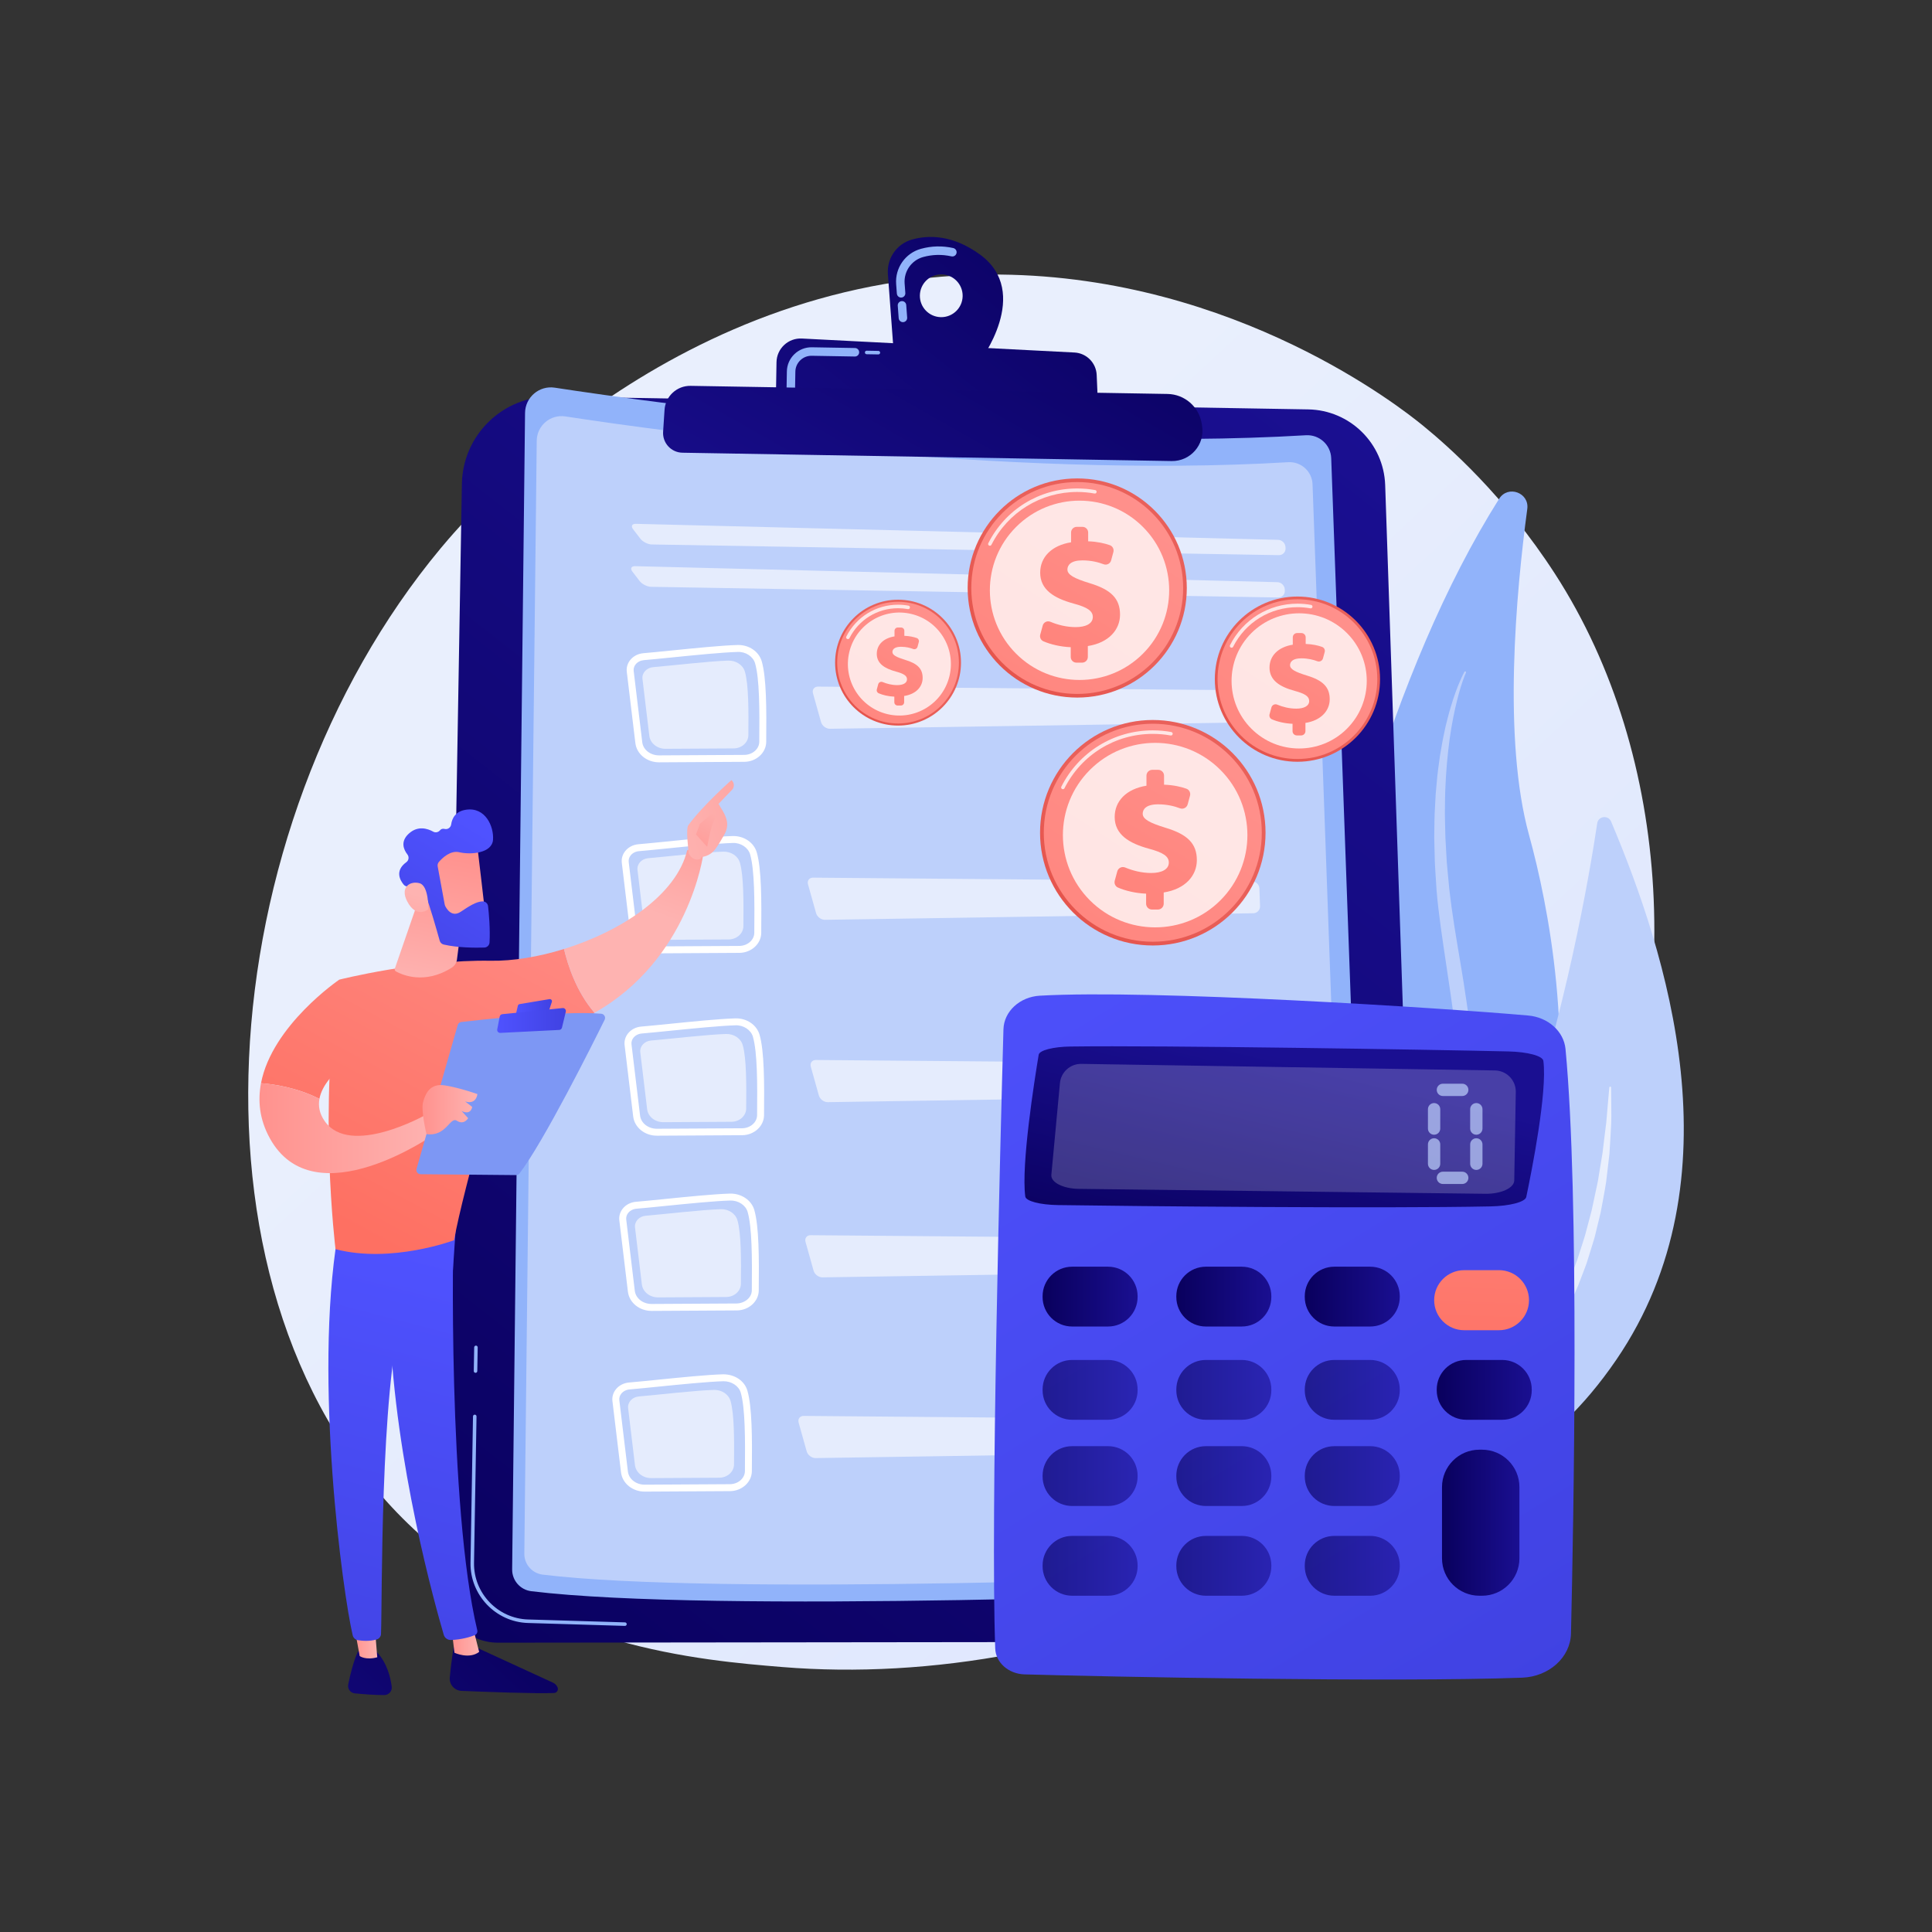 <?xml version="1.0" encoding="UTF-8"?>
<!-- Generated by Pixelmator Pro 3.6.17 -->
<svg width="3710" height="3710" viewBox="0 0 3710 3710" xmlns="http://www.w3.org/2000/svg">
    <rect x="0" y="0" width="3710" height="3710" fill="#333333" stroke="none"/>
    <linearGradient id="linearGradient1" x1="3332.258" y1="3563.447" x2="1353.315" y2="1427.446" gradientUnits="userSpaceOnUse">
        <stop offset="1e-05" stop-color="#dae3fe" stop-opacity="1"/>
        <stop offset="1" stop-color="#e9effd" stop-opacity="1"/>
    </linearGradient>
    <path id="Trazado" fill="url(#linearGradient1)" stroke="none" d="M 3063.625 2343.618 C 2790.084 2975.913 2068.026 3247.498 1502.282 3201.192 C 1347.811 3188.549 1037.012 3163.11 794.336 2936.16 C 328.296 2500.316 400.07 1589.282 846.205 1052.915 C 903.658 983.842 1301.338 521.061 1921.048 527.255 C 2374.766 531.791 2693.226 785.254 2731.95 816.831 C 2780.868 856.721 2888.762 951.512 2986.001 1101.892 C 3214.477 1455.232 3234.56 1948.497 3063.625 2343.618 Z"/>
    <g id="Agrupar">
        <path id="path1" fill="#91b3fa" stroke="none" d="M 2878.863 957.672 C 2895.682 930.993 2937.022 946.028 2932.827 977.285 C 2911.205 1138.394 2885.513 1419.606 2936.183 1603.396 C 3010.686 1873.634 3144.609 2668.534 2389.268 2869.77 C 2389.268 2869.771 2461.209 1620.168 2878.863 957.672 Z"/>
        <path id="path2" fill="#bdd0fb" stroke="none" d="M 2815.081 1291.651 C 2815.081 1291.651 2814.384 1293.156 2813.23 1296.045 C 2812.061 1298.927 2810.375 1303.321 2808.426 1309.097 C 2804.4 1320.618 2799.419 1337.868 2794.394 1360.09 C 2789.416 1382.317 2784.446 1409.565 2780.995 1441.095 C 2777.522 1472.6 2774.872 1508.304 2774.751 1547.321 C 2774.161 1566.811 2775.325 1587.138 2775.586 1608.139 C 2776.031 1618.64 2776.771 1629.315 2777.36 1640.149 C 2777.674 1645.565 2777.989 1651.023 2778.308 1656.52 C 2778.722 1662.012 2779.325 1667.536 2779.83 1673.099 C 2780.885 1684.221 2781.955 1695.495 2783.038 1706.907 C 2783.594 1712.322 2784.447 1718.324 2785.133 1724.059 C 2785.842 1729.855 2786.475 1735.753 2787.344 1741.49 C 2790.487 1764.538 2794.274 1788.375 2798.307 1812.552 C 2802.299 1836.75 2806.63 1861.389 2810.579 1886.461 C 2812.507 1899.013 2814.513 1911.619 2816.282 1924.372 C 2817.19 1930.74 2818.1 1937.123 2819.013 1943.522 C 2819.836 1949.943 2820.659 1956.379 2821.486 1962.828 C 2823.249 1975.702 2824.497 1988.735 2825.955 2001.766 C 2827.352 2014.81 2828.276 2027.969 2829.46 2041.113 C 2830.208 2054.313 2831.081 2067.527 2831.469 2080.793 L 2831.91 2100.711 L 2832.11 2110.676 L 2831.992 2120.654 C 2831.671 2173.843 2827.117 2227.217 2817.099 2278.807 C 2807.04 2330.379 2791.785 2380.047 2772.659 2426.19 C 2770.283 2431.964 2767.918 2437.714 2765.562 2443.441 C 2762.892 2449.024 2760.233 2454.582 2757.587 2460.114 C 2752.244 2471.146 2747.286 2482.237 2741.295 2492.649 C 2735.483 2503.145 2730.025 2513.691 2724.102 2523.795 C 2717.966 2533.766 2711.906 2543.618 2705.926 2553.337 C 2681.095 2591.588 2655.245 2626.126 2629.306 2656.11 C 2622.871 2663.646 2616.571 2671.024 2610.413 2678.237 C 2603.901 2685.122 2597.539 2691.848 2591.338 2698.406 C 2585.136 2704.953 2579.095 2711.329 2573.221 2717.529 C 2567.087 2723.465 2561.128 2729.231 2555.355 2734.819 C 2532.656 2757.562 2511.123 2775.481 2493.921 2790.753 C 2485.424 2798.512 2477.13 2804.623 2470.22 2810.282 C 2463.243 2815.858 2457.308 2820.6 2452.496 2824.446 C 2442.88 2832.129 2437.752 2836.227 2437.752 2836.227 C 2437.023 2836.808 2435.961 2836.691 2435.379 2835.962 C 2434.822 2835.264 2434.906 2834.263 2435.552 2833.667 L 2435.605 2833.619 C 2435.605 2833.619 2440.433 2829.188 2449.487 2820.879 C 2454.01 2816.728 2459.587 2811.607 2466.145 2805.588 C 2469.421 2802.582 2472.942 2799.35 2476.699 2795.902 C 2478.559 2794.16 2480.552 2792.444 2482.497 2790.561 C 2484.427 2788.662 2486.413 2786.709 2488.454 2784.702 C 2496.611 2776.681 2505.64 2767.798 2515.471 2758.13 C 2517.927 2755.715 2520.432 2753.251 2522.987 2750.739 C 2525.528 2748.215 2527.95 2745.474 2530.512 2742.78 C 2535.612 2737.372 2540.895 2731.769 2546.353 2725.981 C 2551.801 2720.193 2557.422 2714.219 2563.21 2708.069 C 2568.722 2701.676 2574.391 2695.098 2580.21 2688.347 C 2586.022 2681.603 2591.985 2674.685 2598.087 2667.604 C 2603.886 2660.282 2609.819 2652.79 2615.879 2645.138 C 2618.907 2641.315 2621.966 2637.453 2625.056 2633.553 C 2626.601 2631.603 2628.154 2629.643 2629.713 2627.675 C 2631.175 2625.633 2632.645 2623.582 2634.121 2621.519 C 2640.021 2613.28 2646.031 2604.884 2652.145 2596.344 C 2658.456 2587.946 2663.968 2578.796 2669.876 2569.724 C 2672.82 2565.184 2675.787 2560.609 2678.774 2555.999 C 2680.27 2553.699 2681.773 2551.389 2683.281 2549.071 C 2684.72 2546.712 2686.071 2544.288 2687.477 2541.888 C 2693.054 2532.261 2698.707 2522.504 2704.431 2512.627 C 2709.937 2502.637 2714.963 2492.237 2720.345 2481.892 C 2725.907 2471.632 2730.419 2460.731 2735.317 2449.9 C 2737.741 2444.473 2740.176 2439.023 2742.622 2433.547 C 2744.802 2427.962 2746.992 2422.353 2749.192 2416.721 C 2766.989 2371.763 2780.934 2323.603 2789.843 2273.687 C 2798.937 2223.804 2803.298 2172.254 2803.27 2120.583 C 2803.283 2068.906 2799.306 2017.147 2793.187 1966.294 C 2792.413 1959.935 2791.64 1953.59 2790.87 1947.26 C 2790.007 1940.93 2789.146 1934.614 2788.287 1928.315 C 2786.621 1915.717 2784.704 1903.173 2782.87 1890.707 C 2779.153 1865.697 2775.481 1840.989 2771.87 1816.689 C 2768.273 1792.296 2764.911 1768.314 2762.111 1744.415 C 2760.667 1732.442 2759.638 1721.138 2758.612 1709.249 C 2757.87 1697.611 2757.136 1686.115 2756.414 1674.773 C 2756.077 1669.102 2755.641 1663.48 2755.393 1657.884 C 2755.242 1652.281 2755.092 1646.718 2754.944 1641.198 C 2754.683 1630.157 2754.272 1619.295 2754.153 1608.604 C 2754.419 1587.206 2754.408 1566.548 2755.772 1546.735 C 2756.038 1541.784 2756.3 1536.884 2756.561 1532.037 C 2756.691 1529.615 2756.82 1527.205 2756.949 1524.809 C 2757.162 1522.417 2757.372 1520.038 2757.582 1517.674 C 2758.445 1508.221 2759.287 1498.986 2760.109 1489.983 C 2760.97 1480.988 2762.391 1472.272 2763.465 1463.784 C 2764.046 1459.544 2764.617 1455.367 2765.18 1451.25 C 2765.891 1447.152 2766.59 1443.116 2767.279 1439.145 C 2768.731 1431.214 2769.822 1423.501 2771.443 1416.141 C 2773.009 1408.78 2774.518 1401.684 2775.968 1394.865 C 2779.365 1381.333 2782.372 1368.897 2785.83 1357.849 C 2792.308 1335.647 2798.888 1318.674 2803.871 1307.328 C 2806.319 1301.63 2808.362 1297.36 2809.817 1294.463 C 2811.26 1291.556 2812.06 1290.144 2812.06 1290.144 L 2812.08 1290.109 C 2812.539 1289.297 2813.571 1289.012 2814.382 1289.472 C 2815.151 1289.906 2815.445 1290.861 2815.081 1291.651 Z"/>
    </g>
    <g id="g1">
        <path id="path3" fill="#bdd0fb" stroke="none" d="M 2511.117 2864.813 C 2511.117 2864.813 2850.348 2982.262 3103.788 2611.127 C 3341.857 2262.502 3198.809 1826.611 3093.775 1577.579 C 3088.304 1564.607 3069.243 1567.019 3067.151 1580.941 C 3035.639 1790.609 2889.061 2610.484 2492.998 2864.162 L 2511.117 2864.813 Z"/>
        <linearGradient id="linearGradient2" x1="2545.141" y1="2479.781" x2="3094.243" y2="2479.781" gradientUnits="userSpaceOnUse">
            <stop offset="1e-05" stop-color="#dae3fe" stop-opacity="1"/>
            <stop offset="1" stop-color="#e9effd" stop-opacity="1"/>
        </linearGradient>
        <path id="path4" fill="url(#linearGradient2)" stroke="none" d="M 2546.547 2869.534 C 2546.547 2869.534 2547.534 2869.341 2549.449 2868.965 C 2551.343 2868.595 2554.162 2867.965 2557.841 2867.107 C 2565.175 2865.322 2575.931 2862.626 2589.366 2858.333 C 2596.137 2856.385 2603.493 2853.745 2611.551 2851.087 C 2619.502 2848.087 2628.195 2845.133 2637.236 2841.312 C 2655.481 2834.114 2675.579 2824.795 2696.923 2813.624 C 2718.371 2802.629 2740.68 2789.035 2763.618 2773.791 C 2774.842 2765.792 2786.541 2757.837 2797.807 2748.77 C 2800.663 2746.558 2803.534 2744.333 2806.419 2742.098 L 2810.755 2738.736 L 2814.943 2735.144 C 2820.538 2730.346 2826.187 2725.504 2831.883 2720.622 C 2854.065 2700.441 2876.209 2678.67 2896.351 2654.476 C 2898.904 2651.485 2901.462 2648.487 2904.024 2645.484 L 2907.87 2640.977 L 2911.467 2636.254 C 2916.257 2629.947 2921.062 2623.621 2925.876 2617.283 C 2930.854 2611.066 2935.133 2604.322 2939.61 2597.714 L 2952.975 2577.832 L 2965.225 2557.234 L 2971.354 2546.955 C 2972.356 2545.233 2973.438 2543.558 2974.374 2541.799 L 2977.124 2536.493 C 2980.79 2529.425 2984.448 2522.372 2988.097 2515.339 C 2989.922 2511.823 2991.744 2508.312 2993.563 2504.808 C 2995.179 2501.202 2996.792 2497.603 2998.401 2494.01 C 3001.607 2486.822 3004.801 2479.66 3007.978 2472.536 C 3009.524 2468.954 3011.252 2465.463 3012.636 2461.835 C 3014.006 2458.202 3015.372 2454.579 3016.735 2450.966 C 3019.474 2443.748 3022.196 2436.575 3024.899 2429.451 C 3026.245 2425.889 3027.682 2422.371 3028.941 2418.806 C 3030.093 2415.201 3031.239 2411.611 3032.382 2408.036 C 3034.669 2400.884 3036.936 2393.793 3039.182 2386.768 C 3041.385 2379.728 3043.834 2372.835 3045.464 2365.779 C 3049.181 2351.793 3052.817 2338.11 3056.357 2324.789 C 3059.413 2311.346 3061.954 2298.161 3064.722 2285.47 C 3066.038 2279.11 3067.612 2272.907 3068.653 2266.723 C 3069.658 2260.531 3070.643 2254.455 3071.609 2248.502 C 3073.524 2236.592 3075.394 2225.177 3077.282 2214.323 C 3078.736 2203.414 3079.841 2193.024 3081.03 2183.27 C 3082.249 2173.511 3083.39 2164.378 3084.444 2155.932 C 3085.447 2147.475 3085.756 2139.66 3086.451 2132.623 C 3087.617 2118.535 3088.562 2107.448 3089.302 2099.887 C 3090.006 2092.321 3090.381 2088.285 3090.381 2088.285 L 3090.388 2088.206 C 3090.475 2087.277 3091.298 2086.594 3092.227 2086.68 C 3093.092 2086.761 3093.744 2087.489 3093.76 2088.338 C 3093.76 2088.338 3093.818 2092.393 3093.927 2099.999 C 3094.072 2107.608 3094.146 2118.771 3094.2 2133.001 C 3094.184 2140.113 3094.386 2148.006 3094.015 2156.57 C 3093.56 2165.138 3093.067 2174.403 3092.54 2184.304 C 3091.909 2194.201 3091.395 2204.757 3090.56 2215.865 C 3089.358 2226.934 3087.979 2238.568 3086.503 2250.713 C 3085.773 2256.788 3085.028 2262.99 3084.269 2269.308 C 3083.471 2275.625 3082.142 2281.982 3081.074 2288.496 C 3078.707 2301.482 3076.368 2314.939 3073.624 2328.709 C 3070.314 2342.366 3066.915 2356.397 3063.44 2370.737 C 3061.831 2377.947 3059.396 2385.015 3057.206 2392.224 C 3054.969 2399.424 3052.713 2406.692 3050.436 2414.018 C 3049.297 2417.684 3048.153 2421.363 3047.005 2425.057 C 3045.748 2428.715 3044.311 2432.329 3042.963 2435.989 C 3040.19 2443.28 3037.397 2450.623 3034.586 2458.011 C 3033.174 2461.701 3031.757 2465.404 3030.336 2469.116 C 3028.901 2472.823 3027.117 2476.401 3025.518 2480.064 C 3022.229 2487.353 3018.924 2494.68 3015.605 2502.035 C 3013.938 2505.708 3012.267 2509.388 3010.594 2513.076 C 3008.713 2516.664 3006.829 2520.259 3004.943 2523.859 C 3001.168 2531.059 2997.383 2538.278 2993.589 2545.513 L 2990.741 2550.941 C 2989.772 2552.739 2988.656 2554.458 2987.62 2556.222 L 2981.284 2566.751 L 2968.572 2587.813 L 2954.58 2608.06 C 2949.894 2614.783 2945.405 2621.636 2940.212 2627.964 C 2935.184 2634.405 2930.165 2640.834 2925.161 2647.244 L 2921.403 2652.04 L 2917.394 2656.618 C 2914.724 2659.667 2912.058 2662.709 2909.398 2665.747 C 2888.478 2690.375 2865.201 2712.168 2842.049 2732.319 C 2836.111 2737.189 2830.221 2742.018 2824.388 2746.803 L 2820.024 2750.378 L 2815.514 2753.724 C 2812.514 2755.946 2809.528 2758.157 2806.56 2760.356 C 2794.875 2769.41 2782.62 2777.11 2770.944 2784.93 C 2765.05 2788.756 2759.012 2792.181 2753.19 2795.741 C 2750.265 2797.498 2747.362 2799.24 2744.482 2800.971 C 2741.575 2802.654 2738.615 2804.191 2735.723 2805.789 C 2729.916 2808.938 2724.208 2812.034 2718.604 2815.072 C 2712.877 2817.869 2707.258 2820.611 2701.753 2823.298 C 2679.597 2833.733 2658.845 2842.311 2640.073 2848.823 C 2630.77 2852.301 2621.84 2854.926 2613.687 2857.613 C 2605.419 2859.962 2597.891 2862.312 2590.961 2863.994 C 2577.167 2867.573 2566.155 2869.673 2558.649 2871.059 C 2554.889 2871.715 2551.995 2872.194 2550.02 2872.465 C 2548.066 2872.736 2547.058 2872.874 2547.058 2872.874 C 2546.133 2873.003 2545.28 2872.356 2545.153 2871.432 C 2545.029 2870.541 2545.625 2869.718 2546.496 2869.545 L 2546.547 2869.534 Z"/>
    </g>
    <g id="g2">
        <linearGradient id="linearGradient3" x1="764.042" y1="3307.129" x2="2674.684" y2="874.484" gradientUnits="userSpaceOnUse">
            <stop offset="1e-05" stop-color="#09005d" stop-opacity="1"/>
            <stop offset="1" stop-color="#1a0f91" stop-opacity="1"/>
        </linearGradient>
        <path id="path5" fill="url(#linearGradient3)" stroke="none" d="M 1060.567 761.431 L 2512.183 786.164 C 2592.268 787.529 2657.234 851.414 2659.944 931.463 L 2731.238 3037.863 C 2733.357 3100.504 2683.189 3152.458 2620.511 3152.529 L 956.26 3154.423 C 897.366 3154.489 849.87 3106.233 850.874 3047.348 L 886.96 929.222 C 888.568 834.948 966.293 759.827 1060.567 761.431 Z"/>
        <path id="path6" fill="#91b3fa" stroke="none" d="M 1200.099 3122.192 C 1200.063 3122.192 1200.03 3122.192 1199.993 3122.192 L 1013.872 3116.612 C 951.964 3114.754 902.452 3062.861 903.508 3000.936 L 908.299 2719.864 C 908.332 2718.016 909.837 2716.541 911.678 2716.541 C 911.698 2716.541 911.714 2716.541 911.734 2716.541 C 913.602 2716.574 915.086 2718.112 915.057 2719.976 L 910.266 3001.048 C 909.273 3059.3 955.841 3108.109 1014.077 3109.854 L 1200.198 3115.434 C 1202.062 3115.49 1203.527 3117.048 1203.475 3118.915 C 1203.418 3120.747 1201.917 3122.192 1200.099 3122.192 Z"/>
        <path id="path7" fill="#91b3fa" stroke="none" d="M 913.16 2636.235 C 913.14 2636.235 913.124 2636.235 913.104 2636.235 C 911.236 2636.202 909.752 2634.664 909.781 2632.8 L 910.556 2587.284 C 910.589 2585.417 912.239 2583.899 913.991 2583.961 C 915.859 2583.994 917.343 2585.532 917.314 2587.396 L 916.539 2632.911 C 916.506 2634.76 915.002 2636.235 913.16 2636.235 Z"/>
        <g id="g3">
            <path id="path8" fill="#91b3fa" stroke="none" d="M 1065.322 744.449 C 1263.096 774.708 1943.345 869.463 2507.676 835.802 C 2533.412 834.267 2555.385 854.12 2556.314 879.885 L 2632.65 2995.753 C 2633.697 3024.764 2611.14 3049.174 2582.136 3050.395 C 2344.861 3060.384 1367.745 3097.979 1020.172 3055.576 C 999.019 3052.996 983.237 3034.88 983.475 3013.57 L 1008.243 792.943 C 1008.578 762.779 1035.503 739.887 1065.322 744.449 Z"/>
            <path id="path9" fill="#bdd0fb" stroke="none" d="M 1085.62 799.646 C 1275.946 828.767 1930.58 919.955 2473.661 887.56 C 2498.427 886.082 2519.574 905.189 2520.469 929.984 L 2593.928 2966.178 C 2594.937 2994.097 2573.23 3017.588 2545.316 3018.763 C 2316.976 3028.376 1376.653 3064.555 1042.171 3023.749 C 1021.813 3021.265 1006.625 3003.831 1006.854 2983.324 L 1030.69 846.316 C 1031.013 817.287 1056.923 795.256 1085.62 799.646 Z"/>
            <g id="g4" opacity="0.6">
                <path id="path10" fill="#ffffff" stroke="none" d="M 2455.776 1066.047 C 2463.208 1066.174 2468.992 1060.203 2468.628 1052.778 L 2468.516 1050.481 C 2468.152 1043.056 2461.775 1036.83 2454.344 1036.645 L 1221.001 1005.906 C 1213.57 1005.721 1211.197 1010.391 1215.727 1016.284 L 1229.796 1034.584 C 1234.327 1040.477 1244.115 1045.402 1251.547 1045.529 L 2455.776 1066.047 Z"/>
            </g>
            <g id="g5" opacity="0.6">
                <path id="path11" fill="#ffffff" stroke="none" d="M 1219.616 1087.214 C 1212.185 1087.029 1209.812 1091.699 1214.342 1097.592 L 1228.411 1115.893 C 1232.942 1121.786 1242.729 1126.712 1250.162 1126.838 L 2454.39 1147.355 C 2461.822 1147.482 2467.606 1141.511 2467.243 1134.086 L 2467.131 1131.788 C 2466.767 1124.363 2460.39 1118.137 2452.959 1117.952 L 1219.616 1087.214 Z"/>
            </g>
            <path id="path12" fill="#ffffff" stroke="none" d="M 1420.145 1829.775 C 1419.995 1829.779 1419.846 1829.78 1419.697 1829.782 L 1256.3 1830.72 C 1232.754 1830.853 1213.073 1814.943 1210.52 1793.712 L 1194.051 1656.853 C 1193.073 1648.71 1195.483 1640.614 1200.835 1634.047 C 1206.812 1626.709 1215.953 1622.026 1225.912 1621.188 L 1225.912 1621.188 C 1239.679 1620.04 1258.636 1618.127 1279.492 1616.03 C 1324.905 1611.46 1376.375 1606.275 1406.646 1605.434 C 1406.872 1605.43 1407.092 1605.42 1407.314 1605.417 C 1428.972 1605.086 1447.812 1618.006 1453.271 1637.017 C 1462.282 1668.409 1462.446 1728.011 1461.8 1791.517 C 1461.585 1812.349 1442.944 1829.428 1420.145 1829.775 Z M 1227.027 1634.479 C 1220.65 1635.014 1214.872 1637.921 1211.169 1642.471 C 1208.124 1646.202 1206.745 1650.747 1207.29 1655.258 L 1223.759 1792.117 C 1225.501 1806.621 1239.46 1817.483 1256.227 1817.388 L 1419.623 1816.451 C 1419.727 1816.449 1419.838 1816.446 1419.945 1816.446 C 1435.565 1816.206 1448.33 1805.02 1448.472 1791.385 C 1449.109 1728.907 1448.972 1670.367 1440.456 1640.692 C 1436.681 1627.558 1422.329 1617.976 1407.021 1618.762 C 1377.232 1619.59 1323.779 1624.975 1280.827 1629.292 C 1259.885 1631.403 1240.851 1633.317 1227.027 1634.479 L 1227.027 1634.479 Z"/>
            <path id="path13" fill="#ffffff" stroke="none" opacity="0.6" d="M 1244.786 1647.963 C 1279.069 1645.091 1353.547 1636.373 1388.918 1635.39 C 1403.906 1634.973 1417.193 1643.829 1420.908 1656.773 C 1428.123 1681.914 1427.99 1732.251 1427.518 1778.714 C 1427.377 1792.63 1414.772 1803.93 1399.17 1804.019 L 1268.595 1804.768 C 1252.538 1804.86 1239.04 1794.117 1237.328 1779.883 L 1224.17 1670.52 C 1222.809 1659.206 1232.077 1649.028 1244.786 1647.963 Z"/>
            <g id="g6" opacity="0.6">
                <path id="path14" fill="#ffffff" stroke="none" d="M 1561.478 1685.332 C 1554.045 1685.269 1549.604 1691.074 1551.61 1698.232 L 1567.102 1753.513 C 1569.108 1760.671 1576.83 1766.434 1584.263 1766.32 L 2406.664 1753.706 C 2414.097 1753.592 2419.952 1747.421 2419.675 1739.993 L 2418.413 1706.081 C 2418.137 1698.653 2411.829 1692.524 2404.395 1692.461 L 1561.478 1685.332 Z"/>
            </g>
            <path id="path15" fill="#ffffff" stroke="none" d="M 1429.703 1462.929 C 1429.553 1462.932 1429.403 1462.935 1429.254 1462.937 L 1265.858 1463.875 C 1242.311 1464.007 1222.63 1448.098 1220.078 1426.866 L 1203.609 1290.007 C 1202.631 1281.865 1205.041 1273.768 1210.393 1267.201 C 1216.37 1259.863 1225.511 1255.179 1235.47 1254.342 L 1235.47 1254.342 C 1249.238 1253.193 1268.194 1251.281 1289.05 1249.184 C 1334.463 1244.614 1385.933 1239.429 1416.204 1238.589 C 1416.43 1238.585 1416.65 1238.575 1416.872 1238.571 C 1438.53 1238.24 1457.37 1251.16 1462.829 1270.172 C 1471.839 1301.564 1472.003 1361.166 1471.357 1424.672 C 1471.142 1445.504 1452.502 1462.582 1429.703 1462.929 Z M 1236.585 1267.633 C 1230.208 1268.168 1224.429 1271.076 1220.726 1275.625 C 1217.681 1279.356 1216.303 1283.901 1216.847 1288.412 L 1233.316 1425.271 C 1235.058 1439.775 1249.017 1450.637 1265.783 1450.542 L 1429.179 1449.606 C 1429.283 1449.604 1429.394 1449.602 1429.501 1449.601 C 1445.121 1449.361 1457.886 1438.176 1458.028 1424.54 C 1458.665 1362.062 1458.529 1303.522 1450.012 1273.848 C 1446.237 1260.714 1431.885 1251.131 1416.577 1251.918 C 1386.788 1252.745 1333.335 1258.13 1290.383 1262.447 C 1269.442 1264.557 1250.409 1266.471 1236.585 1267.633 L 1236.585 1267.633 Z"/>
            <path id="path16" fill="#ffffff" stroke="none" opacity="0.6" d="M 1254.344 1281.117 C 1288.627 1278.245 1363.105 1269.526 1398.476 1268.543 C 1413.464 1268.126 1426.751 1276.981 1430.465 1289.926 C 1437.68 1315.067 1437.547 1365.404 1437.075 1411.867 C 1436.934 1425.783 1424.329 1437.083 1408.727 1437.172 L 1278.153 1437.922 C 1262.095 1438.013 1248.598 1427.27 1246.886 1413.036 L 1233.729 1303.672 C 1232.366 1292.36 1241.635 1282.182 1254.344 1281.117 Z"/>
            <g id="g7" opacity="0.6">
                <path id="path17" fill="#ffffff" stroke="none" d="M 1571.036 1318.486 C 1563.603 1318.423 1559.162 1324.228 1561.168 1331.386 L 1576.66 1386.667 C 1578.666 1393.825 1586.388 1399.588 1593.821 1399.474 L 2416.222 1386.86 C 2423.655 1386.746 2429.51 1380.575 2429.233 1373.147 L 2427.971 1339.235 C 2427.695 1331.807 2421.387 1325.678 2413.953 1325.615 L 1571.036 1318.486 Z"/>
            </g>
            <path id="path18" fill="#ffffff" stroke="none" d="M 1425.516 2179.921 C 1425.367 2179.923 1425.217 2179.926 1425.068 2179.929 L 1261.672 2180.865 C 1238.125 2180.998 1218.443 2165.089 1215.891 2143.858 L 1199.424 2007.005 C 1198.445 1998.856 1200.855 1990.759 1206.205 1984.193 C 1212.184 1976.854 1221.324 1972.17 1231.283 1971.334 L 1231.283 1971.334 C 1245.051 1970.185 1264.007 1968.274 1284.864 1966.176 C 1330.277 1961.607 1381.746 1956.422 1412.017 1955.579 C 1412.241 1955.577 1412.463 1955.566 1412.683 1955.563 C 1434.342 1955.231 1453.184 1968.152 1458.641 1987.17 C 1467.652 2018.557 1467.817 2078.165 1467.168 2141.664 C 1466.956 2162.496 1448.314 2179.571 1425.516 2179.921 Z M 1232.397 1984.625 C 1226.025 1985.158 1220.245 1988.067 1216.54 1992.615 C 1213.496 1996.347 1212.115 2000.893 1212.659 2005.409 L 1229.128 2142.263 C 1230.87 2156.767 1244.829 2167.627 1261.596 2167.533 L 1424.992 2166.596 C 1425.096 2166.594 1425.206 2166.594 1425.314 2166.591 C 1440.932 2166.353 1453.697 2155.167 1453.839 2141.531 C 1454.476 2079.053 1454.341 2020.512 1445.826 1990.845 C 1442.049 1977.698 1427.7 1968.289 1412.389 1968.91 C 1382.601 1969.737 1329.146 1975.12 1286.194 1979.438 C 1265.254 1981.549 1246.221 1983.461 1232.397 1984.625 L 1232.397 1984.625 Z"/>
            <path id="path19" fill="#ffffff" stroke="none" opacity="0.6" d="M 1250.156 1998.11 C 1284.439 1995.236 1358.918 1986.52 1394.289 1985.536 C 1409.277 1985.119 1422.564 1993.975 1426.278 2006.919 C 1433.495 2032.06 1433.36 2082.397 1432.888 2128.86 C 1432.746 2142.776 1420.141 2154.076 1404.54 2154.165 L 1273.965 2154.913 C 1257.907 2155.005 1244.411 2144.263 1242.697 2130.029 L 1229.54 2020.666 C 1228.179 2009.354 1237.447 1999.175 1250.156 1998.11 Z"/>
            <g id="g8" opacity="0.6">
                <path id="path20" fill="#ffffff" stroke="none" d="M 1566.849 2035.48 C 1559.416 2035.417 1554.975 2041.222 1556.981 2048.38 L 1572.472 2103.661 C 1574.478 2110.819 1582.2 2116.582 1589.633 2116.468 L 2412.036 2103.853 C 2419.469 2103.739 2425.323 2097.568 2425.047 2090.14 L 2423.784 2056.228 C 2423.507 2048.8 2417.199 2042.671 2409.766 2042.608 L 1566.849 2035.48 Z"/>
            </g>
            <path id="path21" fill="#ffffff" stroke="none" d="M 1415.374 2516.385 C 1415.23 2516.387 1415.087 2516.389 1414.942 2516.391 L 1251.541 2517.321 C 1227.999 2517.463 1208.316 2501.552 1205.761 2480.314 L 1189.293 2343.463 C 1188.316 2335.319 1190.725 2327.221 1196.074 2320.656 C 1202.05 2313.318 1211.192 2308.635 1221.152 2307.791 L 1221.152 2307.791 C 1234.908 2306.643 1253.844 2304.738 1274.678 2302.64 C 1317.863 2298.293 1371.607 2292.885 1401.891 2292.044 C 1423.385 2291.609 1442.995 2304.415 1448.513 2323.627 C 1457.523 2355.02 1457.687 2414.62 1457.041 2478.121 C 1456.829 2498.951 1438.175 2516.035 1415.374 2516.385 Z M 1222.268 2321.081 C 1215.897 2321.615 1210.114 2324.529 1206.407 2329.078 C 1203.365 2332.816 1201.986 2337.356 1202.531 2341.865 L 1218.999 2478.718 C 1220.742 2493.223 1234.701 2504.09 1251.463 2503.989 L 1414.863 2503.059 C 1430.259 2502.55 1443.566 2491.715 1443.711 2477.987 C 1444.348 2415.509 1444.212 2356.975 1435.696 2327.3 C 1431.921 2314.162 1417.573 2304.915 1402.261 2305.372 C 1372.459 2306.193 1318.983 2311.578 1276.014 2315.902 C 1255.095 2318.007 1236.081 2319.919 1222.268 2321.081 L 1222.268 2321.081 Z"/>
            <path id="path22" fill="#ffffff" stroke="none" opacity="0.6" d="M 1240.027 2334.568 C 1274.312 2331.697 1348.789 2322.98 1384.16 2321.997 C 1399.149 2321.58 1412.434 2330.433 1416.15 2343.379 C 1423.365 2368.52 1423.233 2418.856 1422.76 2465.321 C 1422.618 2479.237 1410.012 2490.535 1394.411 2490.624 L 1263.836 2491.373 C 1247.78 2491.466 1234.282 2480.724 1232.569 2466.488 L 1219.411 2357.125 C 1218.051 2345.812 1227.318 2335.634 1240.027 2334.568 Z"/>
            <g id="g9" opacity="0.6">
                <path id="path23" fill="#ffffff" stroke="none" d="M 1556.72 2371.939 C 1549.287 2371.876 1544.846 2377.681 1546.852 2384.839 L 1562.343 2440.119 C 1564.349 2447.277 1572.071 2453.04 1579.504 2452.926 L 2401.906 2440.314 C 2409.339 2440.2 2415.194 2434.029 2414.917 2426.601 L 2413.655 2392.687 C 2413.378 2385.259 2407.07 2379.129 2399.637 2379.067 L 1556.72 2371.939 Z"/>
            </g>
            <path id="path24" fill="#ffffff" stroke="none" d="M 1402.148 2863.399 C 1401.999 2863.401 1401.849 2863.404 1401.7 2863.406 L 1238.302 2864.342 C 1214.755 2864.477 1195.074 2848.567 1192.523 2827.335 L 1176.055 2690.477 C 1175.077 2682.334 1177.485 2674.237 1182.836 2667.671 C 1188.815 2660.333 1197.955 2655.647 1207.914 2654.812 L 1207.914 2654.812 C 1221.682 2653.662 1240.637 2651.751 1261.493 2649.654 C 1306.905 2645.083 1358.377 2639.899 1388.648 2639.059 C 1410.845 2639.011 1429.759 2651.436 1435.271 2670.642 C 1444.283 2702.034 1444.449 2761.642 1443.8 2825.142 C 1443.587 2845.974 1424.946 2863.05 1402.148 2863.399 Z M 1209.028 2668.102 C 1202.653 2668.636 1196.874 2671.545 1193.172 2676.093 C 1190.127 2679.826 1188.748 2684.371 1189.292 2688.881 L 1205.76 2825.74 C 1207.502 2840.244 1221.461 2851.105 1238.228 2851.011 L 1401.625 2850.073 C 1401.728 2850.071 1401.84 2850.07 1401.947 2850.067 C 1417.564 2849.828 1430.329 2838.643 1430.472 2825.007 C 1431.109 2762.529 1430.972 2703.989 1422.458 2674.314 C 1418.682 2661.175 1404.337 2652.098 1389.022 2652.386 C 1359.232 2653.213 1305.779 2658.596 1262.827 2662.915 C 1241.885 2665.027 1222.852 2666.941 1209.028 2668.102 L 1209.028 2668.102 Z"/>
            <path id="path25" fill="#ffffff" stroke="none" opacity="0.6" d="M 1226.787 2681.586 C 1261.071 2678.715 1335.549 2669.996 1370.92 2669.013 C 1385.909 2668.596 1399.195 2677.451 1402.91 2690.396 C 1410.125 2715.537 1409.992 2765.874 1409.52 2812.337 C 1409.378 2826.253 1396.773 2837.553 1381.171 2837.642 L 1250.596 2838.391 C 1234.539 2838.483 1221.041 2827.739 1219.328 2813.505 L 1206.17 2704.141 C 1204.811 2692.83 1214.079 2682.652 1226.787 2681.586 Z"/>
            <g id="g10" opacity="0.6">
                <path id="path26" fill="#ffffff" stroke="none" d="M 1543.48 2718.956 C 1536.047 2718.893 1531.606 2724.698 1533.612 2731.856 L 1549.103 2787.137 C 1551.109 2794.295 1558.831 2800.058 1566.264 2799.944 L 2388.667 2787.33 C 2396.1 2787.216 2401.955 2781.045 2401.678 2773.617 L 2400.416 2739.705 C 2400.14 2732.277 2393.832 2726.147 2386.398 2726.085 L 1543.48 2718.956 Z"/>
            </g>
        </g>
        <linearGradient id="linearGradient4" x1="2049.899" y1="276.503" x2="1359.057" y2="1137.853" gradientUnits="userSpaceOnUse">
            <stop offset="1e-05" stop-color="#09005d" stop-opacity="1"/>
            <stop offset="1" stop-color="#1a0f91" stop-opacity="1"/>
        </linearGradient>
        <path id="path27" fill="url(#linearGradient4)" stroke="none" d="M 1881.295 488.384 C 1829.482 451.015 1783.878 450.96 1751.62 459.883 C 1722.196 468.023 1702.74 495.965 1705.006 526.413 L 1716.272 677.724 L 1880.726 695.146 C 1880.727 695.146 1982.909 561.674 1881.295 488.384 Z M 1806.788 609.031 C 1784.107 608.644 1766.034 589.945 1766.419 567.263 C 1766.806 544.582 1785.506 526.507 1808.188 526.894 C 1830.868 527.281 1848.944 545.981 1848.557 568.662 C 1848.169 591.344 1829.469 609.418 1806.788 609.031 Z"/>
        <g id="g11">
            <path id="path28" fill="#91b3fa" stroke="none" d="M 1730.946 618.093 C 1728.099 616.994 1725.983 614.333 1725.743 611.082 L 1723.95 586.982 C 1723.615 582.49 1726.985 578.579 1731.477 578.245 C 1735.965 577.903 1739.889 581.27 1740.221 585.777 L 1742.013 609.876 C 1742.348 614.369 1738.977 618.279 1734.485 618.611 C 1733.242 618.705 1732.039 618.514 1730.946 618.093 Z M 1727.432 570.87 C 1724.585 569.772 1722.468 567.112 1722.229 563.859 L 1720.865 545.562 C 1718.559 514.571 1738.524 486.096 1768.339 477.844 C 1788.748 472.198 1809.7 471.69 1830.604 476.345 C 1834.93 477.38 1837.777 481.681 1836.791 486.084 C 1835.813 490.48 1831.454 493.257 1827.055 492.276 C 1808.793 488.204 1790.5 488.646 1772.691 493.571 C 1750.359 499.748 1735.407 521.101 1737.137 544.356 L 1738.5 562.654 C 1738.833 567.146 1735.464 571.055 1730.971 571.389 C 1729.727 571.482 1728.525 571.291 1727.432 570.87 Z"/>
        </g>
        <linearGradient id="linearGradient5" x1="2119.209" y1="331.389" x2="1436.606" y2="1198.342" gradientUnits="userSpaceOnUse">
            <stop offset="1e-05" stop-color="#09005d" stop-opacity="1"/>
            <stop offset="1" stop-color="#1a0f91" stop-opacity="1"/>
        </linearGradient>
        <path id="path29" fill="url(#linearGradient5)" stroke="none" d="M 1489.819 771.526 L 1491.113 695.569 C 1491.558 669.349 1513.648 648.719 1539.838 650.064 L 2063.216 676.928 C 2086.444 678.12 2104.953 696.787 2105.949 720.022 L 2109.082 793.079 L 1489.819 771.526 Z"/>
        <path id="path30" fill="#91b3fa" stroke="none" d="M 1686.749 680.599 C 1686.729 680.599 1686.713 680.599 1686.693 680.599 L 1664.173 680.216 C 1662.305 680.183 1660.821 678.645 1660.85 676.781 C 1660.883 674.933 1662.388 673.458 1664.229 673.458 C 1664.249 673.458 1664.265 673.458 1664.285 673.458 L 1686.805 673.841 C 1688.673 673.874 1690.157 675.412 1690.128 677.276 C 1690.095 679.124 1688.59 680.599 1686.749 680.599 Z"/>
        <path id="path31" fill="#91b3fa" stroke="none" d="M 1515.702 751.797 C 1512.599 750.6 1510.422 747.566 1510.483 744.043 L 1511.006 713.316 C 1511.219 700.699 1516.333 688.923 1525.409 680.152 C 1534.483 671.381 1546.43 666.664 1559.05 666.878 L 1641.847 668.293 C 1646.33 668.383 1649.942 672.082 1649.863 676.595 C 1649.786 681.1 1646.072 684.689 1641.565 684.615 L 1558.768 683.199 C 1541.719 682.909 1527.609 696.544 1527.32 713.596 L 1526.795 744.325 C 1526.718 748.831 1523.002 752.419 1518.496 752.346 C 1517.515 752.325 1516.572 752.133 1515.702 751.797 Z"/>
        <linearGradient id="linearGradient6" x1="2034.15" y1="383.693" x2="1558.754" y2="1222.354" gradientUnits="userSpaceOnUse">
            <stop offset="1e-05" stop-color="#09005d" stop-opacity="1"/>
            <stop offset="1" stop-color="#1a0f91" stop-opacity="1"/>
        </linearGradient>
        <path id="path32" fill="url(#linearGradient6)" stroke="none" d="M 1326.203 740.931 L 2241.962 756.509 C 2274.89 757.069 2302.638 781.244 2307.702 813.786 L 2308.401 818.276 C 2313.947 853.92 2286.033 885.959 2249.965 885.344 L 1310.449 869.336 C 1288.864 868.97 1271.971 850.63 1273.373 829.087 L 1276.111 787.07 C 1277.824 760.791 1299.87 740.484 1326.203 740.931 Z"/>
    </g>
    <g id="g12">
        <g id="g13">
            <g id="g14">
                <linearGradient id="linearGradient7" x1="1848.303" y1="1599.869" x2="2892.314" y2="3292.586" gradientUnits="userSpaceOnUse">
                    <stop offset="1e-05" stop-color="#4f52ff" stop-opacity="1"/>
                    <stop offset="1" stop-color="#4042e2" stop-opacity="1"/>
                </linearGradient>
                <path id="path33" fill="url(#linearGradient7)" stroke="none" d="M 1926.921 1976.545 C 1921.051 2186.17 1902.015 2909.245 1911.102 3165.481 C 1912.065 3192.627 1936.645 3214.415 1967.306 3215.303 C 2118.953 3219.697 2674.883 3230.833 2922.926 3221.619 C 2974.59 3219.699 3015.675 3182.651 3016.747 3136.88 C 3021.902 2916.852 3033.274 2297.996 3006.244 2014.498 C 3003.005 1980.531 2972.892 1953.481 2934.579 1950.088 C 2769.428 1935.461 2211.108 1899.707 1996.813 1912.019 C 1958.165 1914.24 1927.88 1942.267 1926.921 1976.545 Z"/>
                <linearGradient id="linearGradient8" x1="2387.963" y1="2471.872" x2="2492.996" y2="2036.495" gradientUnits="userSpaceOnUse">
                    <stop offset="1e-05" stop-color="#09005d" stop-opacity="1"/>
                    <stop offset="1" stop-color="#1a0f91" stop-opacity="1"/>
                </linearGradient>
                <path id="path34" fill="url(#linearGradient8)" stroke="none" d="M 1994.586 2025.383 C 1986.423 2074.379 1960.676 2237.376 1968.848 2297.649 C 1970.042 2306.459 1997.126 2313.582 2031.452 2314.097 C 2172.779 2316.217 2654.954 2320.893 2862.247 2316.637 C 2899.574 2315.871 2928.865 2308.132 2930.879 2298.545 C 2941.384 2248.559 2971.546 2096.786 2963.712 2037.188 C 2962.462 2027.681 2933.736 2019.916 2896.778 2019.065 C 2743.884 2015.546 2231.518 2007.172 2055.367 2009.636 C 2022.299 2010.099 1995.999 2016.901 1994.586 2025.383 Z"/>
                <path id="path35" fill="#ffffff" stroke="none" opacity="0.2" d="M 2899.32 2067.95 C 2891.816 2060.192 2881.535 2055.735 2870.742 2055.565 L 2076.535 2042.946 C 2055.302 2042.608 2037.388 2058.667 2035.408 2079.808 L 2018.906 2256.006 C 2017.554 2270.433 2041.289 2282.58 2071.549 2282.947 L 2852.364 2292.408 C 2882.578 2292.774 2907.554 2281.251 2907.804 2266.831 L 2910.749 2096.922 C 2910.936 2086.131 2906.825 2075.707 2899.32 2067.95 Z"/>
            </g>
            <g id="g15">
                <linearGradient id="linearGradient9" x1="2002.079" y1="2489.862" x2="2184.537" y2="2489.862" gradientUnits="userSpaceOnUse">
                    <stop offset="1e-05" stop-color="#09005d" stop-opacity="1"/>
                    <stop offset="1" stop-color="#1a0f91" stop-opacity="1"/>
                </linearGradient>
                <path id="path36" fill="url(#linearGradient9)" stroke="none" d="M 2184.537 2490.553 C 2184.537 2521.895 2159.13 2547.302 2127.788 2547.302 L 2058.828 2547.302 C 2027.486 2547.302 2002.079 2521.895 2002.079 2490.553 L 2002.079 2489.17 C 2002.079 2457.828 2027.486 2432.421 2058.828 2432.421 L 2127.788 2432.421 C 2159.13 2432.421 2184.537 2457.828 2184.537 2489.17 L 2184.537 2490.553 Z"/>
                <linearGradient id="linearGradient10" x1="2258.871" y1="2489.862" x2="2441.329" y2="2489.862" gradientUnits="userSpaceOnUse">
                    <stop offset="1e-05" stop-color="#09005d" stop-opacity="1"/>
                    <stop offset="1" stop-color="#1a0f91" stop-opacity="1"/>
                </linearGradient>
                <path id="path37" fill="url(#linearGradient10)" stroke="none" d="M 2441.329 2490.553 C 2441.329 2521.895 2415.922 2547.302 2384.58 2547.302 L 2315.62 2547.302 C 2284.278 2547.302 2258.871 2521.895 2258.871 2490.553 L 2258.871 2489.17 C 2258.871 2457.828 2284.278 2432.421 2315.62 2432.421 L 2384.58 2432.421 C 2415.922 2432.421 2441.329 2457.828 2441.329 2489.17 L 2441.329 2490.553 Z"/>
                <linearGradient id="linearGradient11" x1="2505.528" y1="2489.862" x2="2687.986" y2="2489.862" gradientUnits="userSpaceOnUse">
                    <stop offset="1e-05" stop-color="#09005d" stop-opacity="1"/>
                    <stop offset="1" stop-color="#1a0f91" stop-opacity="1"/>
                </linearGradient>
                <path id="path38" fill="url(#linearGradient11)" stroke="none" d="M 2687.986 2490.553 C 2687.986 2521.895 2662.579 2547.302 2631.237 2547.302 L 2562.277 2547.302 C 2530.935 2547.302 2505.528 2521.895 2505.528 2490.553 L 2505.528 2489.17 C 2505.528 2457.828 2530.935 2432.421 2562.277 2432.421 L 2631.237 2432.421 C 2662.579 2432.421 2687.986 2457.828 2687.986 2489.17 L 2687.986 2490.553 Z"/>
                <linearGradient id="linearGradient12" x1="2868.646" y1="1792.006" x2="2838.237" y2="2700.918" gradientUnits="userSpaceOnUse">
                    <stop offset="1e-05" stop-color="#ff928e" stop-opacity="1"/>
                    <stop offset="1" stop-color="#fe7062" stop-opacity="1"/>
                </linearGradient>
                <path id="path39" fill="url(#linearGradient12)" stroke="none" d="M 2936.123 2496.75 C 2936.123 2528.6 2910.304 2554.418 2878.455 2554.418 L 2811.682 2554.418 C 2779.832 2554.418 2754.014 2528.599 2754.014 2496.75 L 2754.014 2496.75 C 2754.014 2464.901 2779.833 2439.082 2811.682 2439.082 L 2878.455 2439.082 C 2910.304 2439.082 2936.123 2464.9 2936.123 2496.75 L 2936.123 2496.75 Z"/>
            </g>
            <g id="g16">
                <linearGradient id="linearGradient13" x1="2002.079" y1="2668.941" x2="2184.537" y2="2668.941" gradientUnits="userSpaceOnUse">
                    <stop offset="1e-05" stop-color="#09005d" stop-opacity="1"/>
                    <stop offset="1" stop-color="#1a0f91" stop-opacity="1"/>
                </linearGradient>
                <path id="path40" fill="url(#linearGradient13)" stroke="none" opacity="0.63" d="M 2184.537 2669.633 C 2184.537 2700.975 2159.13 2726.382 2127.788 2726.382 L 2058.828 2726.382 C 2027.486 2726.382 2002.079 2700.975 2002.079 2669.633 L 2002.079 2668.25 C 2002.079 2636.908 2027.486 2611.501 2058.828 2611.501 L 2127.788 2611.501 C 2159.13 2611.501 2184.537 2636.908 2184.537 2668.25 L 2184.537 2669.633 Z"/>
                <linearGradient id="linearGradient14" x1="2258.871" y1="2668.941" x2="2441.329" y2="2668.941" gradientUnits="userSpaceOnUse">
                    <stop offset="1e-05" stop-color="#09005d" stop-opacity="1"/>
                    <stop offset="1" stop-color="#1a0f91" stop-opacity="1"/>
                </linearGradient>
                <path id="path41" fill="url(#linearGradient14)" stroke="none" opacity="0.63" d="M 2441.329 2669.633 C 2441.329 2700.975 2415.922 2726.382 2384.58 2726.382 L 2315.62 2726.382 C 2284.278 2726.382 2258.871 2700.975 2258.871 2669.633 L 2258.871 2668.25 C 2258.871 2636.908 2284.278 2611.501 2315.62 2611.501 L 2384.58 2611.501 C 2415.922 2611.501 2441.329 2636.908 2441.329 2668.25 L 2441.329 2669.633 Z"/>
                <linearGradient id="linearGradient15" x1="2505.528" y1="2668.941" x2="2687.986" y2="2668.941" gradientUnits="userSpaceOnUse">
                    <stop offset="1e-05" stop-color="#09005d" stop-opacity="1"/>
                    <stop offset="1" stop-color="#1a0f91" stop-opacity="1"/>
                </linearGradient>
                <path id="path42" fill="url(#linearGradient15)" stroke="none" opacity="0.63" d="M 2687.986 2669.633 C 2687.986 2700.975 2662.579 2726.382 2631.237 2726.382 L 2562.277 2726.382 C 2530.935 2726.382 2505.528 2700.975 2505.528 2669.633 L 2505.528 2668.25 C 2505.528 2636.908 2530.935 2611.501 2562.277 2611.501 L 2631.237 2611.501 C 2662.579 2611.501 2687.986 2636.908 2687.986 2668.25 L 2687.986 2669.633 Z"/>
                <linearGradient id="linearGradient16" x1="2758.941" y1="2668.941" x2="2941.4" y2="2668.941" gradientUnits="userSpaceOnUse">
                    <stop offset="1e-05" stop-color="#09005d" stop-opacity="1"/>
                    <stop offset="1" stop-color="#1a0f91" stop-opacity="1"/>
                </linearGradient>
                <path id="path43" fill="url(#linearGradient16)" stroke="none" d="M 2941.4 2669.633 C 2941.4 2700.975 2915.993 2726.382 2884.651 2726.382 L 2815.691 2726.382 C 2784.349 2726.382 2758.942 2700.975 2758.942 2669.633 L 2758.942 2668.25 C 2758.942 2636.908 2784.349 2611.501 2815.691 2611.501 L 2884.651 2611.501 C 2915.993 2611.501 2941.4 2636.908 2941.4 2668.25 L 2941.4 2669.633 Z"/>
            </g>
            <g id="g17">
                <linearGradient id="linearGradient17" x1="2002.079" y1="2834.505" x2="2184.537" y2="2834.505" gradientUnits="userSpaceOnUse">
                    <stop offset="1e-05" stop-color="#09005d" stop-opacity="1"/>
                    <stop offset="1" stop-color="#1a0f91" stop-opacity="1"/>
                </linearGradient>
                <path id="path44" fill="url(#linearGradient17)" stroke="none" opacity="0.63" d="M 2184.537 2835.196 C 2184.537 2866.538 2159.13 2891.945 2127.788 2891.945 L 2058.828 2891.945 C 2027.486 2891.945 2002.079 2866.538 2002.079 2835.196 L 2002.079 2833.813 C 2002.079 2802.471 2027.486 2777.064 2058.828 2777.064 L 2127.788 2777.064 C 2159.13 2777.064 2184.537 2802.471 2184.537 2833.813 L 2184.537 2835.196 Z"/>
                <linearGradient id="linearGradient18" x1="2258.871" y1="2834.505" x2="2441.329" y2="2834.505" gradientUnits="userSpaceOnUse">
                    <stop offset="1e-05" stop-color="#09005d" stop-opacity="1"/>
                    <stop offset="1" stop-color="#1a0f91" stop-opacity="1"/>
                </linearGradient>
                <path id="path45" fill="url(#linearGradient18)" stroke="none" opacity="0.63" d="M 2441.329 2835.196 C 2441.329 2866.538 2415.922 2891.945 2384.58 2891.945 L 2315.62 2891.945 C 2284.278 2891.945 2258.871 2866.538 2258.871 2835.196 L 2258.871 2833.813 C 2258.871 2802.471 2284.278 2777.064 2315.62 2777.064 L 2384.58 2777.064 C 2415.922 2777.064 2441.329 2802.471 2441.329 2833.813 L 2441.329 2835.196 Z"/>
                <linearGradient id="linearGradient19" x1="2505.528" y1="2834.505" x2="2687.986" y2="2834.505" gradientUnits="userSpaceOnUse">
                    <stop offset="1e-05" stop-color="#09005d" stop-opacity="1"/>
                    <stop offset="1" stop-color="#1a0f91" stop-opacity="1"/>
                </linearGradient>
                <path id="path46" fill="url(#linearGradient19)" stroke="none" opacity="0.63" d="M 2687.986 2835.196 C 2687.986 2866.538 2662.579 2891.945 2631.237 2891.945 L 2562.277 2891.945 C 2530.935 2891.945 2505.528 2866.538 2505.528 2835.196 L 2505.528 2833.813 C 2505.528 2802.471 2530.935 2777.064 2562.277 2777.064 L 2631.237 2777.064 C 2662.579 2777.064 2687.986 2802.471 2687.986 2833.813 L 2687.986 2835.196 Z"/>
            </g>
            <g id="g18">
                <linearGradient id="linearGradient20" x1="2002.079" y1="3006.826" x2="2184.537" y2="3006.826" gradientUnits="userSpaceOnUse">
                    <stop offset="1e-05" stop-color="#09005d" stop-opacity="1"/>
                    <stop offset="1" stop-color="#1a0f91" stop-opacity="1"/>
                </linearGradient>
                <path id="path47" fill="url(#linearGradient20)" stroke="none" opacity="0.63" d="M 2184.537 3007.518 C 2184.537 3038.86 2159.13 3064.267 2127.788 3064.267 L 2058.828 3064.267 C 2027.486 3064.267 2002.079 3038.86 2002.079 3007.518 L 2002.079 3006.135 C 2002.079 2974.793 2027.486 2949.386 2058.828 2949.386 L 2127.788 2949.386 C 2159.13 2949.386 2184.537 2974.793 2184.537 3006.135 L 2184.537 3007.518 Z"/>
                <linearGradient id="linearGradient21" x1="2258.871" y1="3006.826" x2="2441.329" y2="3006.826" gradientUnits="userSpaceOnUse">
                    <stop offset="1e-05" stop-color="#09005d" stop-opacity="1"/>
                    <stop offset="1" stop-color="#1a0f91" stop-opacity="1"/>
                </linearGradient>
                <path id="path48" fill="url(#linearGradient21)" stroke="none" opacity="0.63" d="M 2441.329 3007.518 C 2441.329 3038.86 2415.922 3064.267 2384.58 3064.267 L 2315.62 3064.267 C 2284.278 3064.267 2258.871 3038.86 2258.871 3007.518 L 2258.871 3006.135 C 2258.871 2974.793 2284.278 2949.386 2315.62 2949.386 L 2384.58 2949.386 C 2415.922 2949.386 2441.329 2974.793 2441.329 3006.135 L 2441.329 3007.518 Z"/>
                <linearGradient id="linearGradient22" x1="2505.528" y1="3006.826" x2="2687.986" y2="3006.826" gradientUnits="userSpaceOnUse">
                    <stop offset="1e-05" stop-color="#09005d" stop-opacity="1"/>
                    <stop offset="1" stop-color="#1a0f91" stop-opacity="1"/>
                </linearGradient>
                <path id="path49" fill="url(#linearGradient22)" stroke="none" opacity="0.63" d="M 2687.986 3007.518 C 2687.986 3038.86 2662.579 3064.267 2631.237 3064.267 L 2562.277 3064.267 C 2530.935 3064.267 2505.528 3038.86 2505.528 3007.518 L 2505.528 3006.135 C 2505.528 2974.793 2530.935 2949.386 2562.277 2949.386 L 2631.237 2949.386 C 2662.579 2949.386 2687.986 2974.793 2687.986 3006.135 L 2687.986 3007.518 Z"/>
            </g>
            <linearGradient id="linearGradient23" x1="2769.078" y1="2924.044" x2="2917.748" y2="2924.044" gradientUnits="userSpaceOnUse">
                <stop offset="1e-05" stop-color="#09005d" stop-opacity="1"/>
                <stop offset="1" stop-color="#1a0f91" stop-opacity="1"/>
            </linearGradient>
            <path id="path50" fill="url(#linearGradient23)" stroke="none" d="M 2917.748 2992.435 C 2917.748 3032.107 2885.588 3064.267 2845.916 3064.267 L 2840.911 3064.267 C 2801.239 3064.267 2769.079 3032.107 2769.079 2992.435 L 2769.079 2855.654 C 2769.079 2815.982 2801.239 2783.822 2840.911 2783.822 L 2845.916 2783.822 C 2885.588 2783.822 2917.748 2815.982 2917.748 2855.654 L 2917.748 2992.435 Z"/>
        </g>
        <g id="g19" opacity="0.7">
            <path id="path51" fill="#bdd0fb" stroke="none" d="M 2819.761 2092.847 C 2819.761 2099.378 2814.466 2104.673 2807.935 2104.673 L 2770.768 2104.673 C 2764.237 2104.673 2758.942 2099.378 2758.942 2092.847 L 2758.942 2092.847 C 2758.942 2086.316 2764.237 2081.021 2770.768 2081.021 L 2807.935 2081.021 C 2814.466 2081.021 2819.761 2086.315 2819.761 2092.847 L 2819.761 2092.847 Z"/>
            <path id="path52" fill="#bdd0fb" stroke="none" d="M 2819.761 2261.79 C 2819.761 2268.321 2814.466 2273.616 2807.935 2273.616 L 2770.768 2273.616 C 2764.237 2273.616 2758.942 2268.321 2758.942 2261.79 L 2758.942 2261.79 C 2758.942 2255.259 2764.237 2249.964 2770.768 2249.964 L 2807.935 2249.964 C 2814.466 2249.963 2819.761 2255.258 2819.761 2261.79 L 2819.761 2261.79 Z"/>
            <path id="path53" fill="#bdd0fb" stroke="none" d="M 2765.699 2167.182 C 2765.699 2173.713 2760.404 2179.008 2753.873 2179.008 L 2753.873 2179.008 C 2747.342 2179.008 2742.047 2173.713 2742.047 2167.182 L 2742.047 2130.015 C 2742.047 2123.484 2747.341 2118.189 2753.873 2118.189 L 2753.873 2118.189 C 2760.404 2118.189 2765.699 2123.484 2765.699 2130.015 L 2765.699 2167.182 Z"/>
            <path id="path54" fill="#bdd0fb" stroke="none" d="M 2765.699 2234.759 C 2765.699 2241.29 2760.404 2246.585 2753.873 2246.585 L 2753.873 2246.585 C 2747.342 2246.585 2742.047 2241.29 2742.047 2234.759 L 2742.047 2197.592 C 2742.047 2191.061 2747.341 2185.766 2753.873 2185.766 L 2753.873 2185.766 C 2760.404 2185.766 2765.699 2191.06 2765.699 2197.592 L 2765.699 2234.759 Z"/>
            <path id="path55" fill="#bdd0fb" stroke="none" d="M 2846.792 2167.182 C 2846.792 2173.713 2841.497 2179.008 2834.966 2179.008 L 2834.966 2179.008 C 2828.435 2179.008 2823.14 2173.713 2823.14 2167.182 L 2823.14 2130.015 C 2823.14 2123.484 2828.435 2118.189 2834.966 2118.189 L 2834.966 2118.189 C 2841.497 2118.189 2846.792 2123.484 2846.792 2130.015 L 2846.792 2167.182 Z"/>
            <path id="path56" fill="#bdd0fb" stroke="none" d="M 2846.792 2234.759 C 2846.792 2241.29 2841.497 2246.585 2834.966 2246.585 L 2834.966 2246.585 C 2828.435 2246.585 2823.14 2241.29 2823.14 2234.759 L 2823.14 2197.592 C 2823.14 2191.061 2828.435 2185.766 2834.966 2185.766 L 2834.966 2185.766 C 2841.497 2185.766 2846.792 2191.06 2846.792 2197.592 L 2846.792 2234.759 Z"/>
        </g>
    </g>
    <g id="g20">
        <g id="g21">
            <linearGradient id="linearGradient24" x1="1559.127" y1="1464.444" x2="1721.251" y2="1276.264" gradientUnits="userSpaceOnUse">
                <stop offset="1e-05" stop-color="#e1473d" stop-opacity="1"/>
                <stop offset="1" stop-color="#e9605a" stop-opacity="1"/>
            </linearGradient>
            <path id="path57" fill="url(#linearGradient24)" stroke="none" d="M 1845.394 1272.463 C 1845.394 1339.217 1791.279 1393.332 1724.525 1393.332 C 1657.771 1393.332 1603.656 1339.217 1603.656 1272.463 C 1603.656 1205.709 1657.771 1151.594 1724.525 1151.594 C 1791.279 1151.594 1845.394 1205.709 1845.394 1272.463 Z"/>
            <linearGradient id="linearGradient25" x1="1812.861" y1="1139.013" x2="1333.456" y2="1863.258" gradientUnits="userSpaceOnUse">
                <stop offset="1e-05" stop-color="#ff928e" stop-opacity="1"/>
                <stop offset="1" stop-color="#fe7062" stop-opacity="1"/>
            </linearGradient>
            <path id="path58" fill="url(#linearGradient25)" stroke="none" d="M 1841.375 1272.463 C 1841.375 1336.998 1789.059 1389.313 1724.525 1389.313 C 1659.99 1389.313 1607.675 1336.998 1607.675 1272.463 C 1607.675 1207.928 1659.99 1155.613 1724.525 1155.613 C 1789.059 1155.613 1841.375 1207.928 1841.375 1272.463 Z"/>
            <path id="path59" fill="#ffffff" stroke="none" opacity="0.78" d="M 1628.167 1227.303 C 1627.656 1227.303 1627.137 1227.188 1626.649 1226.94 C 1624.983 1226.099 1624.313 1224.066 1625.154 1222.403 C 1644.203 1184.661 1682.281 1161.217 1724.523 1161.217 C 1731.268 1161.217 1738.019 1161.824 1744.591 1163.025 C 1746.426 1163.358 1747.643 1165.117 1747.307 1166.955 C 1746.974 1168.793 1745.208 1170.034 1743.377 1169.671 C 1737.203 1168.546 1730.861 1167.975 1724.523 1167.975 C 1684.845 1167.975 1649.08 1189.997 1631.185 1225.445 C 1630.592 1226.623 1629.401 1227.303 1628.167 1227.303 Z"/>
            <path id="path60" fill="#ffffff" stroke="none" opacity="0.78" d="M 1749.818 1178.906 C 1802.975 1191.457 1835.891 1244.725 1823.339 1297.882 C 1810.788 1351.039 1757.52 1383.956 1704.364 1371.405 C 1651.207 1358.853 1618.291 1305.585 1630.842 1252.428 C 1643.394 1199.271 1696.662 1166.354 1749.818 1178.906 Z"/>
            <g id="g22">
                <linearGradient id="linearGradient26" x1="1798.56" y1="1159.764" x2="1543.287" y2="1588.326" gradientUnits="userSpaceOnUse">
                    <stop offset="1e-05" stop-color="#ff928e" stop-opacity="1"/>
                    <stop offset="1" stop-color="#fe7062" stop-opacity="1"/>
                </linearGradient>
                <path id="path61" fill="url(#linearGradient26)" stroke="none" d="M 1717.366 1348.532 L 1717.366 1337.773 C 1706.15 1337.324 1695.055 1334.677 1687.175 1331.227 C 1684.361 1329.995 1682.927 1326.838 1683.735 1323.874 L 1686.469 1313.852 C 1687.472 1310.175 1691.47 1308.274 1694.985 1309.746 C 1702.802 1313.023 1712.453 1315.616 1722.861 1315.616 C 1733.664 1315.616 1741.721 1311.953 1741.721 1304.445 C 1741.721 1297.67 1735.495 1293.642 1720.48 1289.614 C 1699.056 1283.754 1683.674 1274.415 1683.674 1255.554 C 1683.674 1238.524 1696.126 1225.523 1717.733 1222.044 L 1717.733 1211.283 C 1717.733 1207.821 1720.54 1205.014 1724.002 1205.014 L 1730.324 1205.014 C 1733.786 1205.014 1736.593 1207.821 1736.593 1211.283 L 1736.593 1220.945 C 1746.972 1221.361 1754.527 1223.135 1760.523 1225.242 C 1763.595 1226.321 1765.274 1229.631 1764.422 1232.773 L 1761.908 1242.042 C 1760.938 1245.616 1757.118 1247.574 1753.654 1246.264 C 1748.134 1244.176 1740.329 1242.002 1730.184 1242.002 C 1717.366 1242.002 1713.704 1247.313 1713.704 1252.074 C 1713.704 1257.933 1721.394 1261.961 1738.058 1267.09 C 1761.863 1274.231 1771.751 1284.119 1771.751 1301.881 C 1771.751 1318.179 1759.666 1332.828 1736.227 1336.49 L 1736.227 1348.531 C 1736.227 1351.994 1733.421 1354.8 1729.958 1354.8 L 1723.636 1354.8 C 1720.173 1354.801 1717.366 1351.995 1717.366 1348.532 Z"/>
            </g>
        </g>
        <g id="g23">
            <linearGradient id="linearGradient27" x1="1780.652" y1="1463.331" x2="2062.882" y2="1135.743" gradientUnits="userSpaceOnUse">
                <stop offset="1e-05" stop-color="#e1473d" stop-opacity="1"/>
                <stop offset="1" stop-color="#e9605a" stop-opacity="1"/>
            </linearGradient>
            <path id="path62" fill="url(#linearGradient27)" stroke="none" d="M 2278.996 1129.126 C 2278.996 1245.334 2184.791 1339.539 2068.583 1339.539 C 1952.375 1339.539 1858.17 1245.334 1858.17 1129.126 C 1858.17 1012.918 1952.375 918.713 2068.583 918.713 C 2184.791 918.713 2278.996 1012.918 2278.996 1129.126 Z"/>
            <linearGradient id="linearGradient28" x1="2222.361" y1="896.812" x2="1387.799" y2="2157.597" gradientUnits="userSpaceOnUse">
                <stop offset="1e-05" stop-color="#ff928e" stop-opacity="1"/>
                <stop offset="1" stop-color="#fe7062" stop-opacity="1"/>
            </linearGradient>
            <path id="path63" fill="url(#linearGradient28)" stroke="none" d="M 2271.999 1129.126 C 2271.999 1241.47 2180.927 1332.542 2068.583 1332.542 C 1956.24 1332.542 1865.167 1241.47 1865.167 1129.126 C 1865.167 1016.782 1956.24 925.71 2068.583 925.71 C 2180.927 925.71 2271.999 1016.782 2271.999 1129.126 Z"/>
            <path id="path64" fill="#ffffff" stroke="none" opacity="0.78" d="M 1900.844 1048.006 C 1900.333 1048.006 1899.814 1047.891 1899.326 1047.643 C 1897.66 1046.802 1896.99 1044.769 1897.831 1043.106 C 1930.564 978.258 1995.993 937.972 2068.582 937.972 C 2080.177 937.972 2091.779 939.015 2103.067 941.074 C 2104.902 941.407 2106.119 943.166 2105.783 945.004 C 2105.446 946.839 2103.701 948.083 2101.853 947.72 C 2090.967 945.737 2079.772 944.73 2068.582 944.73 C 1998.556 944.73 1935.441 983.593 1903.863 1046.148 C 1903.27 1047.326 1902.078 1048.006 1900.844 1048.006 Z"/>
            <path id="path65" fill="#ffffff" stroke="none" opacity="0.78" d="M 2194.733 1011.825 C 2261.968 1079.06 2261.968 1188.069 2194.733 1255.304 C 2127.498 1322.539 2018.489 1322.539 1951.254 1255.304 C 1884.019 1188.069 1884.019 1079.06 1951.254 1011.825 C 2018.489 944.591 2127.498 944.591 2194.733 1011.825 Z"/>
            <g id="g24">
                <linearGradient id="linearGradient29" x1="2197.465" y1="932.937" x2="1753.078" y2="1678.99" gradientUnits="userSpaceOnUse">
                    <stop offset="1e-05" stop-color="#ff928e" stop-opacity="1"/>
                    <stop offset="1" stop-color="#fe7062" stop-opacity="1"/>
                </linearGradient>
                <path id="path66" fill="url(#linearGradient29)" stroke="none" d="M 2056.12 1261.549 L 2056.12 1242.818 C 2036.593 1242.036 2017.28 1237.428 2003.562 1231.423 C 1998.664 1229.279 1996.167 1223.782 1997.574 1218.623 L 2002.333 1201.175 C 2004.078 1194.775 2011.039 1191.464 2017.158 1194.029 C 2030.765 1199.733 2047.567 1204.246 2065.683 1204.246 C 2084.491 1204.246 2098.516 1197.87 2098.516 1184.8 C 2098.516 1173.006 2087.678 1165.994 2061.539 1158.982 C 2024.244 1148.781 1997.466 1132.523 1997.466 1099.69 C 1997.466 1070.043 2019.143 1047.411 2056.757 1041.355 L 2056.757 1022.622 C 2056.757 1016.594 2061.644 1011.708 2067.671 1011.708 L 2078.676 1011.708 C 2084.703 1011.708 2089.59 1016.594 2089.59 1022.622 L 2089.59 1039.44 C 2107.658 1040.164 2120.811 1043.253 2131.248 1046.921 C 2136.596 1048.8 2139.518 1054.561 2138.035 1060.031 L 2133.659 1076.167 C 2131.971 1082.389 2125.322 1085.797 2119.291 1083.517 C 2109.681 1079.883 2096.094 1076.099 2078.433 1076.099 C 2056.119 1076.099 2049.745 1085.343 2049.745 1093.631 C 2049.745 1103.831 2063.133 1110.844 2092.14 1119.77 C 2133.58 1132.202 2150.793 1149.415 2150.793 1180.336 C 2150.793 1208.707 2129.755 1234.208 2088.953 1240.584 L 2088.953 1261.546 C 2088.953 1267.574 2084.067 1272.46 2078.039 1272.46 L 2067.033 1272.46 C 2061.007 1272.463 2056.12 1267.577 2056.12 1261.549 Z"/>
            </g>
        </g>
        <g id="g25">
            <linearGradient id="linearGradient30" x1="1917.42" y1="1942.987" x2="2207.831" y2="1605.903" gradientUnits="userSpaceOnUse">
                <stop offset="1e-05" stop-color="#e1473d" stop-opacity="1"/>
                <stop offset="1" stop-color="#e9605a" stop-opacity="1"/>
            </linearGradient>
            <path id="path67" fill="url(#linearGradient30)" stroke="none" d="M 2430.209 1599.094 C 2430.209 1718.67 2333.273 1815.606 2213.697 1815.606 C 2094.121 1815.606 1997.185 1718.67 1997.185 1599.094 C 1997.185 1479.518 2094.121 1382.582 2213.697 1382.582 C 2333.273 1382.582 2430.209 1479.518 2430.209 1599.094 Z"/>
            <linearGradient id="linearGradient31" x1="2371.932" y1="1360.046" x2="1513.179" y2="2657.378" gradientUnits="userSpaceOnUse">
                <stop offset="1e-05" stop-color="#ff928e" stop-opacity="1"/>
                <stop offset="1" stop-color="#fe7062" stop-opacity="1"/>
            </linearGradient>
            <path id="path68" fill="url(#linearGradient31)" stroke="none" d="M 2423.01 1599.094 C 2423.01 1714.694 2329.297 1808.407 2213.697 1808.407 C 2098.097 1808.407 2004.384 1714.694 2004.384 1599.094 C 2004.384 1483.494 2098.097 1389.781 2213.697 1389.781 C 2329.297 1389.781 2423.01 1483.494 2423.01 1599.094 Z"/>
            <path id="path69" fill="#ffffff" stroke="none" opacity="0.78" d="M 2041.097 1515.525 C 2040.586 1515.525 2040.068 1515.41 2039.579 1515.162 C 2037.913 1514.321 2037.243 1512.288 2038.084 1510.625 C 2071.747 1443.929 2139.04 1402.495 2213.699 1402.495 C 2225.614 1402.495 2237.546 1403.571 2249.164 1405.689 C 2250.999 1406.022 2252.216 1407.781 2251.88 1409.619 C 2251.547 1411.454 2249.778 1412.691 2247.95 1412.335 C 2236.734 1410.289 2225.209 1409.253 2213.7 1409.253 C 2141.606 1409.253 2076.626 1449.261 2044.117 1513.668 C 2043.522 1514.845 2042.331 1515.525 2041.097 1515.525 Z"/>
            <path id="path70" fill="#ffffff" stroke="none" opacity="0.78" d="M 2343.5 1478.391 C 2412.684 1547.574 2412.684 1659.744 2343.5 1728.927 C 2274.316 1798.111 2162.147 1798.111 2092.963 1728.928 C 2023.779 1659.744 2023.779 1547.574 2092.963 1478.391 C 2162.147 1409.207 2274.316 1409.207 2343.5 1478.391 Z"/>
            <g id="g26">
                <linearGradient id="linearGradient32" x1="2346.315" y1="1397.219" x2="1889.046" y2="2164.898" gradientUnits="userSpaceOnUse">
                    <stop offset="1e-05" stop-color="#ff928e" stop-opacity="1"/>
                    <stop offset="1" stop-color="#fe7062" stop-opacity="1"/>
                </linearGradient>
                <path id="path71" fill="url(#linearGradient32)" stroke="none" d="M 2200.873 1735.357 L 2200.873 1716.083 C 2180.781 1715.279 2160.907 1710.537 2146.792 1704.358 C 2141.752 1702.152 2139.182 1696.495 2140.631 1691.187 L 2145.527 1673.234 C 2147.323 1666.648 2154.486 1663.241 2160.781 1665.88 C 2174.783 1671.75 2192.072 1676.394 2210.714 1676.394 C 2230.066 1676.394 2244.498 1669.833 2244.498 1656.384 C 2244.498 1644.249 2233.346 1637.033 2206.449 1629.818 C 2168.072 1619.322 2140.519 1602.593 2140.519 1568.808 C 2140.519 1538.302 2162.825 1515.013 2201.529 1508.782 L 2201.529 1489.506 C 2201.529 1483.304 2206.557 1478.276 2212.759 1478.276 L 2224.083 1478.276 C 2230.285 1478.276 2235.313 1483.304 2235.313 1489.506 L 2235.313 1506.813 C 2253.905 1507.557 2267.439 1510.736 2278.179 1514.51 C 2283.681 1516.443 2286.689 1522.371 2285.162 1528 L 2280.659 1544.604 C 2278.923 1551.007 2272.08 1554.514 2265.875 1552.167 C 2255.987 1548.428 2242.006 1544.534 2223.833 1544.534 C 2200.872 1544.534 2194.313 1554.046 2194.313 1562.574 C 2194.313 1573.071 2208.089 1580.286 2237.938 1589.471 C 2280.579 1602.264 2298.292 1619.975 2298.292 1651.793 C 2298.292 1680.986 2276.644 1707.227 2234.659 1713.788 L 2234.659 1735.358 C 2234.659 1741.56 2229.631 1746.588 2223.429 1746.588 L 2212.104 1746.588 C 2205.901 1746.587 2200.873 1741.559 2200.873 1735.357 Z"/>
            </g>
        </g>
        <g id="g27">
            <linearGradient id="linearGradient33" x1="2274.373" y1="1556.13" x2="2487.155" y2="1309.151" gradientUnits="userSpaceOnUse">
                <stop offset="1e-05" stop-color="#e1473d" stop-opacity="1"/>
                <stop offset="1" stop-color="#e9605a" stop-opacity="1"/>
            </linearGradient>
            <path id="path72" fill="url(#linearGradient33)" stroke="none" d="M 2650.09 1304.162 C 2650.09 1391.775 2579.066 1462.799 2491.453 1462.799 C 2403.84 1462.799 2332.816 1391.775 2332.816 1304.162 C 2332.816 1216.549 2403.84 1145.525 2491.453 1145.525 C 2579.066 1145.525 2650.09 1216.549 2650.09 1304.162 Z"/>
            <linearGradient id="linearGradient34" x1="2607.391" y1="1129.013" x2="1978.189" y2="2079.559" gradientUnits="userSpaceOnUse">
                <stop offset="1e-05" stop-color="#ff928e" stop-opacity="1"/>
                <stop offset="1" stop-color="#fe7062" stop-opacity="1"/>
            </linearGradient>
            <path id="path73" fill="url(#linearGradient34)" stroke="none" d="M 2644.815 1304.162 C 2644.815 1388.861 2576.153 1457.524 2491.453 1457.524 C 2406.753 1457.524 2338.091 1388.861 2338.091 1304.162 C 2338.091 1219.462 2406.753 1150.8 2491.453 1150.8 C 2576.153 1150.8 2644.815 1219.462 2644.815 1304.162 Z"/>
            <path id="path74" fill="#ffffff" stroke="none" opacity="0.78" d="M 2364.991 1243.834 C 2364.48 1243.834 2363.961 1243.719 2363.473 1243.471 C 2361.807 1242.63 2361.137 1240.597 2361.978 1238.934 C 2386.795 1189.759 2436.409 1159.214 2491.454 1159.214 C 2500.247 1159.214 2509.044 1160.006 2517.6 1161.567 C 2519.435 1161.9 2520.652 1163.659 2520.316 1165.497 C 2519.983 1167.332 2518.217 1168.572 2516.386 1168.213 C 2508.233 1166.728 2499.842 1165.972 2491.454 1165.972 C 2438.973 1165.972 2391.672 1195.095 2368.01 1241.976 C 2367.417 1243.155 2366.225 1243.834 2364.991 1243.834 Z"/>
            <path id="path75" fill="#ffffff" stroke="none" opacity="0.78" d="M 2586.552 1215.729 C 2637.242 1266.419 2637.243 1348.604 2586.552 1399.295 C 2535.862 1449.985 2453.677 1449.985 2402.986 1399.295 C 2352.296 1348.604 2352.296 1266.419 2402.986 1215.729 C 2453.677 1165.039 2535.862 1165.039 2586.552 1215.729 Z"/>
            <g id="g28">
                <linearGradient id="linearGradient35" x1="2588.622" y1="1156.249" x2="2253.584" y2="1718.722" gradientUnits="userSpaceOnUse">
                    <stop offset="1e-05" stop-color="#ff928e" stop-opacity="1"/>
                    <stop offset="1" stop-color="#fe7062" stop-opacity="1"/>
                </linearGradient>
                <path id="path76" fill="url(#linearGradient35)" stroke="none" d="M 2482.057 1404 L 2482.057 1389.878 C 2467.336 1389.289 2452.775 1385.814 2442.432 1381.287 C 2438.739 1379.67 2436.857 1375.526 2437.917 1371.637 L 2441.504 1358.483 C 2442.82 1353.657 2448.068 1351.162 2452.681 1353.095 C 2462.941 1357.396 2475.608 1360.799 2489.267 1360.799 C 2503.446 1360.799 2514.021 1355.991 2514.021 1346.138 C 2514.021 1337.246 2505.85 1331.96 2486.142 1326.673 C 2458.025 1318.982 2437.836 1306.725 2437.836 1281.971 C 2437.836 1259.619 2454.179 1242.557 2482.538 1237.991 L 2482.538 1223.867 C 2482.538 1219.323 2486.221 1215.638 2490.766 1215.638 L 2499.063 1215.638 C 2503.608 1215.638 2507.292 1219.322 2507.292 1223.867 L 2507.292 1236.547 C 2520.914 1237.092 2530.83 1239.421 2538.699 1242.187 C 2542.73 1243.604 2544.934 1247.947 2543.815 1252.071 L 2540.516 1264.237 C 2539.244 1268.928 2534.23 1271.498 2529.684 1269.778 C 2522.438 1267.038 2512.195 1264.185 2498.88 1264.185 C 2482.057 1264.185 2477.251 1271.154 2477.251 1277.403 C 2477.251 1285.093 2487.344 1290.38 2509.214 1297.11 C 2540.457 1306.482 2553.434 1319.46 2553.434 1342.772 C 2553.434 1364.162 2537.573 1383.388 2506.81 1388.195 L 2506.81 1404 C 2506.81 1408.544 2503.126 1412.228 2498.582 1412.228 L 2490.284 1412.228 C 2485.741 1412.229 2482.057 1408.545 2482.057 1404 Z"/>
            </g>
        </g>
    </g>
    <g id="g29">
        <linearGradient id="linearGradient36" x1="1058.962" y1="3105.053" x2="470.024" y2="3745.652" gradientUnits="userSpaceOnUse">
            <stop offset="1e-05" stop-color="#09005d" stop-opacity="1"/>
            <stop offset="1" stop-color="#1a0f91" stop-opacity="1"/>
        </linearGradient>
        <path id="path77" fill="url(#linearGradient36)" stroke="none" d="M 872.798 3152.774 C 872.798 3152.774 866.698 3187.302 863.708 3221.482 C 862.539 3234.84 872.838 3246.438 886.236 3246.997 C 931.752 3248.892 1029.116 3252.579 1064.053 3251.019 C 1069.305 3250.785 1072.739 3245.408 1070.796 3240.523 C 1069.167 3236.43 1066.025 3233.12 1062.023 3231.281 L 901.198 3157.366 L 872.798 3152.774 Z"/>
        <linearGradient id="linearGradient37" x1="867.802" y1="3152.631" x2="920.114" y2="3152.631" gradientUnits="userSpaceOnUse">
            <stop offset="1e-05" stop-color="#ff928e" stop-opacity="1"/>
            <stop offset="1" stop-color="#feb3b1" stop-opacity="1"/>
        </linearGradient>
        <path id="path78" fill="url(#linearGradient37)" stroke="none" d="M 867.802 3132.486 L 872.703 3173.786 C 872.703 3173.786 900.875 3186.901 920.115 3172.133 L 908.448 3126.107 L 867.802 3132.486 Z"/>
        <linearGradient id="linearGradient38" x1="919.433" y1="2423.931" x2="682.912" y2="3333.971" gradientUnits="userSpaceOnUse">
            <stop offset="1e-05" stop-color="#4f52ff" stop-opacity="1"/>
            <stop offset="1" stop-color="#4042e2" stop-opacity="1"/>
        </linearGradient>
        <path id="path79" fill="url(#linearGradient38)" stroke="none" d="M 871.484 2356.021 C 869.367 2366.806 860.123 2894.239 916.501 3130.599 C 917.421 3134.456 915.466 3138.431 911.795 3139.931 C 903.148 3143.464 886.196 3148.58 865.879 3149.262 C 859.587 3149.473 853.946 3145.385 852.171 3139.345 C 836.056 3084.505 758.833 2809.745 748.758 2547.275 C 737.502 2253.99 748.758 2537.289 748.758 2537.289 L 755.36 2355.998 L 871.484 2356.021 Z"/>
        <linearGradient id="linearGradient39" x1="926.844" y1="2983.589" x2="337.905" y2="3624.189" gradientUnits="userSpaceOnUse">
            <stop offset="1e-05" stop-color="#09005d" stop-opacity="1"/>
            <stop offset="1" stop-color="#1a0f91" stop-opacity="1"/>
        </linearGradient>
        <path id="path80" fill="url(#linearGradient39)" stroke="none" d="M 687.795 3170.787 C 687.795 3170.787 678.087 3188.218 668.687 3234.537 C 666.99 3242.903 672.835 3250.909 681.33 3251.743 C 696.36 3253.221 719.497 3255.122 738.031 3254.994 C 746.575 3254.935 753.243 3247.496 752.213 3239.014 C 750.16 3222.107 743.764 3194.368 724.007 3172.749 L 687.795 3170.787 Z"/>
        <linearGradient id="linearGradient40" x1="679.269" y1="3149.948" x2="724.436" y2="3149.948" gradientUnits="userSpaceOnUse">
            <stop offset="1e-05" stop-color="#ff928e" stop-opacity="1"/>
            <stop offset="1" stop-color="#feb3b1" stop-opacity="1"/>
        </linearGradient>
        <path id="path81" fill="url(#linearGradient40)" stroke="none" d="M 679.268 3117.665 L 690.718 3180.122 C 690.718 3180.122 702.039 3188.544 724.434 3182.439 L 718.969 3115.239 L 679.268 3117.665 Z"/>
        <linearGradient id="linearGradient41" x1="785.224" y1="2389.051" x2="548.704" y2="3299.091" gradientUnits="userSpaceOnUse">
            <stop offset="1e-05" stop-color="#4f52ff" stop-opacity="1"/>
            <stop offset="1" stop-color="#4042e2" stop-opacity="1"/>
        </linearGradient>
        <path id="path82" fill="url(#linearGradient41)" stroke="none" d="M 648.337 2372.206 C 602.226 2650.484 658.339 3059.993 677.263 3140.143 C 678.421 3145.05 682.382 3148.81 687.356 3149.634 C 695.803 3151.034 709.71 3152.176 723.422 3148.195 C 728.146 3146.823 731.464 3142.562 731.657 3137.646 C 734.196 3072.847 729.626 2675.041 772.591 2517.826 C 774.768 2509.859 779.633 2502.91 786.366 2498.125 L 869.756 2438.842 L 876.149 2343.016 L 648.337 2372.206 Z"/>
        <g id="g30">
            <linearGradient id="linearGradient42" x1="1116.254" y1="1502.997" x2="661.236" y2="2352.212" gradientUnits="userSpaceOnUse">
                <stop offset="1e-05" stop-color="#ff928e" stop-opacity="1"/>
                <stop offset="1" stop-color="#fe7062" stop-opacity="1"/>
            </linearGradient>
            <path id="path83" fill="url(#linearGradient42)" stroke="none" d="M 942.151 1844.923 C 803.967 1842.64 651.498 1881.205 651.498 1881.205 C 610.308 2121.545 644.295 2398.76 644.295 2398.76 C 751.273 2426.814 871.95 2381.608 871.95 2381.608 C 889.731 2281.151 972.689 1998.434 972.689 1998.434 C 1040.205 1990.055 1095.823 1970.575 1141.626 1944.822 C 1106.689 1904.325 1090.219 1852.795 1083.065 1822.333 C 1034.21 1837.517 984.772 1845.627 942.151 1844.923 Z"/>
            <linearGradient id="linearGradient43" x1="1309.109" y1="1476.488" x2="1216.811" y2="1740.198" gradientUnits="userSpaceOnUse">
                <stop offset="1e-05" stop-color="#ff928e" stop-opacity="1"/>
                <stop offset="1" stop-color="#feb3b1" stop-opacity="1"/>
            </linearGradient>
            <path id="path84" fill="url(#linearGradient43)" stroke="none" d="M 1350.32 1641.386 C 1336.746 1624.991 1319.565 1632.747 1319.565 1632.747 C 1299.23 1718.644 1192.607 1788.29 1083.066 1822.334 C 1090.22 1852.795 1106.69 1904.326 1141.627 1944.823 C 1323.42 1842.608 1350.32 1641.386 1350.32 1641.386 Z"/>
        </g>
        <g id="g31">
            <linearGradient id="linearGradient44" x1="1690.687" y1="1486.843" x2="1285.224" y2="1598.346" gradientUnits="userSpaceOnUse">
                <stop offset="1e-05" stop-color="#ff928e" stop-opacity="1"/>
                <stop offset="1" stop-color="#feb3b1" stop-opacity="1"/>
            </linearGradient>
            <path id="path85" fill="url(#linearGradient44)" stroke="none" d="M 1347.026 1645.555 C 1348.447 1650.071 1331.998 1656.946 1322.314 1638.479 C 1321.975 1629.628 1316.593 1591.71 1321.882 1584.5 C 1350.049 1546.098 1404.661 1497.958 1404.661 1497.958 C 1413.891 1507.065 1406.287 1516.011 1406.287 1516.011 L 1379.795 1543.609 C 1385.337 1553.623 1392.096 1562.075 1395.263 1574.187 C 1397.663 1583.36 1396.195 1593.162 1391.562 1601.51 C 1386.912 1609.887 1380.567 1620.778 1374.569 1629.302 C 1363.214 1645.434 1347.026 1645.555 1347.026 1645.555 Z"/>
            <linearGradient id="linearGradient45" x1="1317.093" y1="1672.582" x2="1386.617" y2="1532.336" gradientUnits="userSpaceOnUse">
                <stop offset="1e-05" stop-color="#ff928e" stop-opacity="1"/>
                <stop offset="1" stop-color="#feb3b1" stop-opacity="1"/>
            </linearGradient>
            <path id="path86" fill="url(#linearGradient45)" stroke="none" d="M 1368.206 1561.516 L 1344.063 1581.982 L 1336.483 1602.358 L 1358.009 1626.238 C 1358.009 1626.238 1365.246 1585.807 1370.625 1577.057 C 1376.004 1568.307 1373.215 1564.075 1368.206 1561.516 Z"/>
        </g>
        <linearGradient id="linearGradient46" x1="940.097" y1="1408.612" x2="485.078" y2="2257.83" gradientUnits="userSpaceOnUse">
            <stop offset="1e-05" stop-color="#ff928e" stop-opacity="1"/>
            <stop offset="1" stop-color="#fe7062" stop-opacity="1"/>
        </linearGradient>
        <path id="path87" fill="url(#linearGradient46)" stroke="none" d="M 704.5 2015.008 L 651.499 1881.206 C 651.499 1881.206 522.428 1968.904 501.201 2080.096 C 525.589 2081.892 569.967 2088.236 613.405 2110.169 C 622.951 2057.665 704.5 2015.008 704.5 2015.008 Z"/>
        <linearGradient id="linearGradient47" x1="498.259" y1="2166.426" x2="836.472" y2="2166.426" gradientUnits="userSpaceOnUse">
            <stop offset="1e-05" stop-color="#ff928e" stop-opacity="1"/>
            <stop offset="1" stop-color="#feb3b1" stop-opacity="1"/>
        </linearGradient>
        <path id="path88" fill="url(#linearGradient47)" stroke="none" d="M 817.293 2140.911 C 817.293 2140.911 672.379 2222.809 623.483 2152.878 C 613.331 2138.357 610.904 2123.926 613.405 2110.168 C 569.967 2088.235 525.589 2081.891 501.201 2080.095 C 494.801 2113.616 498.185 2149.267 517.882 2185.3 C 603.532 2341.977 836.471 2176.642 836.471 2176.642 L 817.293 2140.911 Z"/>
        <g id="g32">
            <path id="path89" fill="#7d97f4" stroke="none" d="M 799.882 2244.521 L 878.971 1968.325 C 879.868 1965.19 882.543 1962.903 885.783 1962.525 C 900.112 1960.854 941.633 1956.16 989.574 1952.105 C 1047.321 1947.22 1114.381 1943.263 1154.454 1946.63 C 1160.151 1947.108 1163.594 1953.134 1161.061 1958.259 C 1138.273 2004.362 1044.537 2191.898 997.598 2253.332 C 996.042 2255.368 993.637 2256.557 991.076 2256.533 L 807.577 2254.826 C 802.236 2254.777 798.412 2249.654 799.882 2244.521 Z"/>
            <linearGradient id="linearGradient48" x1="990.822" y1="1934.951" x2="1059.915" y2="1934.951" gradientUnits="userSpaceOnUse">
                <stop offset="1e-05" stop-color="#4f52ff" stop-opacity="1"/>
                <stop offset="1" stop-color="#4042e2" stop-opacity="1"/>
            </linearGradient>
            <path id="path90" fill="url(#linearGradient48)" stroke="none" d="M 997.777 1928.16 L 1055.118 1918.606 C 1058.172 1918.098 1060.673 1921.015 1059.703 1923.955 L 1054.027 1941.155 C 1053.532 1942.652 1052.227 1943.735 1050.664 1943.944 L 995.485 1951.315 C 992.631 1951.696 990.277 1949.102 990.933 1946.298 L 994.447 1931.281 C 994.825 1929.665 996.139 1928.434 997.777 1928.16 Z"/>
            <linearGradient id="linearGradient49" x1="954.738" y1="1959.597" x2="1086.658" y2="1959.597" gradientUnits="userSpaceOnUse">
                <stop offset="1e-05" stop-color="#4f52ff" stop-opacity="1"/>
                <stop offset="1" stop-color="#4042e2" stop-opacity="1"/>
            </linearGradient>
            <path id="path91" fill="url(#linearGradient49)" stroke="none" d="M 954.842 1976.704 L 959.566 1952.099 C 960.04 1949.631 962.077 1947.767 964.577 1947.513 L 1080.392 1935.761 C 1084.29 1935.365 1087.412 1938.938 1086.497 1942.747 L 1079.133 1973.408 C 1078.544 1975.861 1076.409 1977.633 1073.888 1977.759 L 960.713 1983.457 C 957.03 1983.642 954.147 1980.326 954.842 1976.704 Z"/>
            <linearGradient id="linearGradient50" x1="811.36" y1="2130.965" x2="916.728" y2="2130.965" gradientUnits="userSpaceOnUse">
                <stop offset="1e-05" stop-color="#ff928e" stop-opacity="1"/>
                <stop offset="1" stop-color="#feb3b1" stop-opacity="1"/>
            </linearGradient>
            <path id="path92" fill="url(#linearGradient50)" stroke="none" d="M 818.99 2177.792 C 818.99 2177.792 807.973 2132.49 812.417 2116.418 C 816.862 2100.345 825.472 2079.681 854.172 2084.273 C 882.873 2088.865 916.728 2100.956 916.728 2100.956 C 916.728 2100.956 915.018 2121.891 893.205 2115.137 L 906.732 2125.603 C 906.732 2125.603 904.799 2142.365 886.374 2133.41 L 898.955 2147.29 C 898.955 2147.29 891.042 2161.057 877.487 2152.227 C 863.93 2143.396 857.432 2183.248 818.99 2177.792 Z"/>
        </g>
        <linearGradient id="linearGradient51" x1="855.661" y1="1650.782" x2="810.609" y2="1889.554" gradientUnits="userSpaceOnUse">
            <stop offset="1e-05" stop-color="#ff928e" stop-opacity="1"/>
            <stop offset="1" stop-color="#feb3b1" stop-opacity="1"/>
        </linearGradient>
        <path id="path93" fill="url(#linearGradient51)" stroke="none" d="M 802.183 1732.739 L 758.215 1859.891 C 757.487 1861.997 758.352 1864.329 760.303 1865.408 C 772.288 1872.035 815.468 1891.188 867.504 1858.196 C 872.925 1854.759 876.615 1849.154 877.438 1842.788 L 891.676 1732.738 L 802.183 1732.738 Z"/>
        <g id="g33">
            <linearGradient id="linearGradient52" x1="886.399" y1="1635.469" x2="833.582" y2="1910.473" gradientUnits="userSpaceOnUse">
                <stop offset="1e-05" stop-color="#ff928e" stop-opacity="1"/>
                <stop offset="1" stop-color="#feb3b1" stop-opacity="1"/>
            </linearGradient>
            <path id="path94" fill="url(#linearGradient52)" stroke="none" d="M 915.697 1619.955 C 916.68 1621.952 933.266 1768.207 933.266 1768.207 L 849.556 1775.902 L 813.241 1639.618 C 813.241 1639.619 899.234 1586.518 915.697 1619.955 Z"/>
            <linearGradient id="linearGradient53" x1="928.902" y1="1596.236" x2="741.939" y2="1902.586" gradientUnits="userSpaceOnUse">
                <stop offset="1e-05" stop-color="#4f52ff" stop-opacity="1"/>
                <stop offset="1" stop-color="#4042e2" stop-opacity="1"/>
            </linearGradient>
            <path id="path95" fill="url(#linearGradient53)" stroke="none" d="M 840.479 1663.766 L 853.978 1737.005 C 854.151 1737.944 854.441 1738.833 854.862 1739.691 C 857.437 1744.939 867.62 1762.345 884.793 1750.84 C 900.375 1740.401 914.751 1731.106 926.7 1730.898 C 932.065 1730.805 936.617 1734.791 937.22 1740.123 C 938.723 1753.411 941.558 1783.419 940.043 1809.865 C 939.736 1815.232 935.332 1819.428 929.959 1819.592 C 913.769 1820.087 879.594 1820.175 852.085 1813.806 C 848.357 1812.943 845.399 1810.156 844.37 1806.471 C 839.358 1788.503 823.92 1733.95 817.267 1719.414 C 811.022 1705.77 790.865 1702.932 782.315 1702.344 C 779.512 1702.151 776.935 1700.83 775.139 1698.67 C 768.787 1691.036 757.365 1672.306 780.241 1655.675 C 785.029 1652.194 785.975 1645.505 782.35 1640.825 C 775.134 1631.508 768.305 1615.931 785.211 1600.632 C 802.395 1585.081 820.902 1590.921 831.844 1596.999 C 836.269 1599.457 841.706 1598.283 844.939 1594.39 C 846.78 1592.173 849.609 1590.723 853.944 1591.798 C 859.787 1593.246 865.55 1589.092 866.385 1583.131 C 867.989 1571.679 874.364 1557.898 895.151 1554.871 C 932.038 1549.499 948.579 1586.933 946.736 1612.619 C 944.892 1638.304 904.569 1641.855 882.032 1636.532 C 864.897 1632.485 849.298 1647.633 842.806 1655.127 C 840.749 1657.5 839.91 1660.677 840.479 1663.766 Z"/>
            <linearGradient id="linearGradient54" x1="742.665" y1="1903.426" x2="802.794" y2="1718.933" gradientUnits="userSpaceOnUse">
                <stop offset="1e-05" stop-color="#ff928e" stop-opacity="1"/>
                <stop offset="1" stop-color="#feb3b1" stop-opacity="1"/>
            </linearGradient>
            <path id="path96" fill="url(#linearGradient54)" stroke="none" d="M 822.447 1746.031 C 822.447 1746.031 823.738 1701.137 805.779 1696.083 C 787.819 1691.028 767.623 1703.246 781.906 1730.822 C 799.671 1765.124 822.447 1746.031 822.447 1746.031 Z"/>
        </g>
    </g>
</svg>
